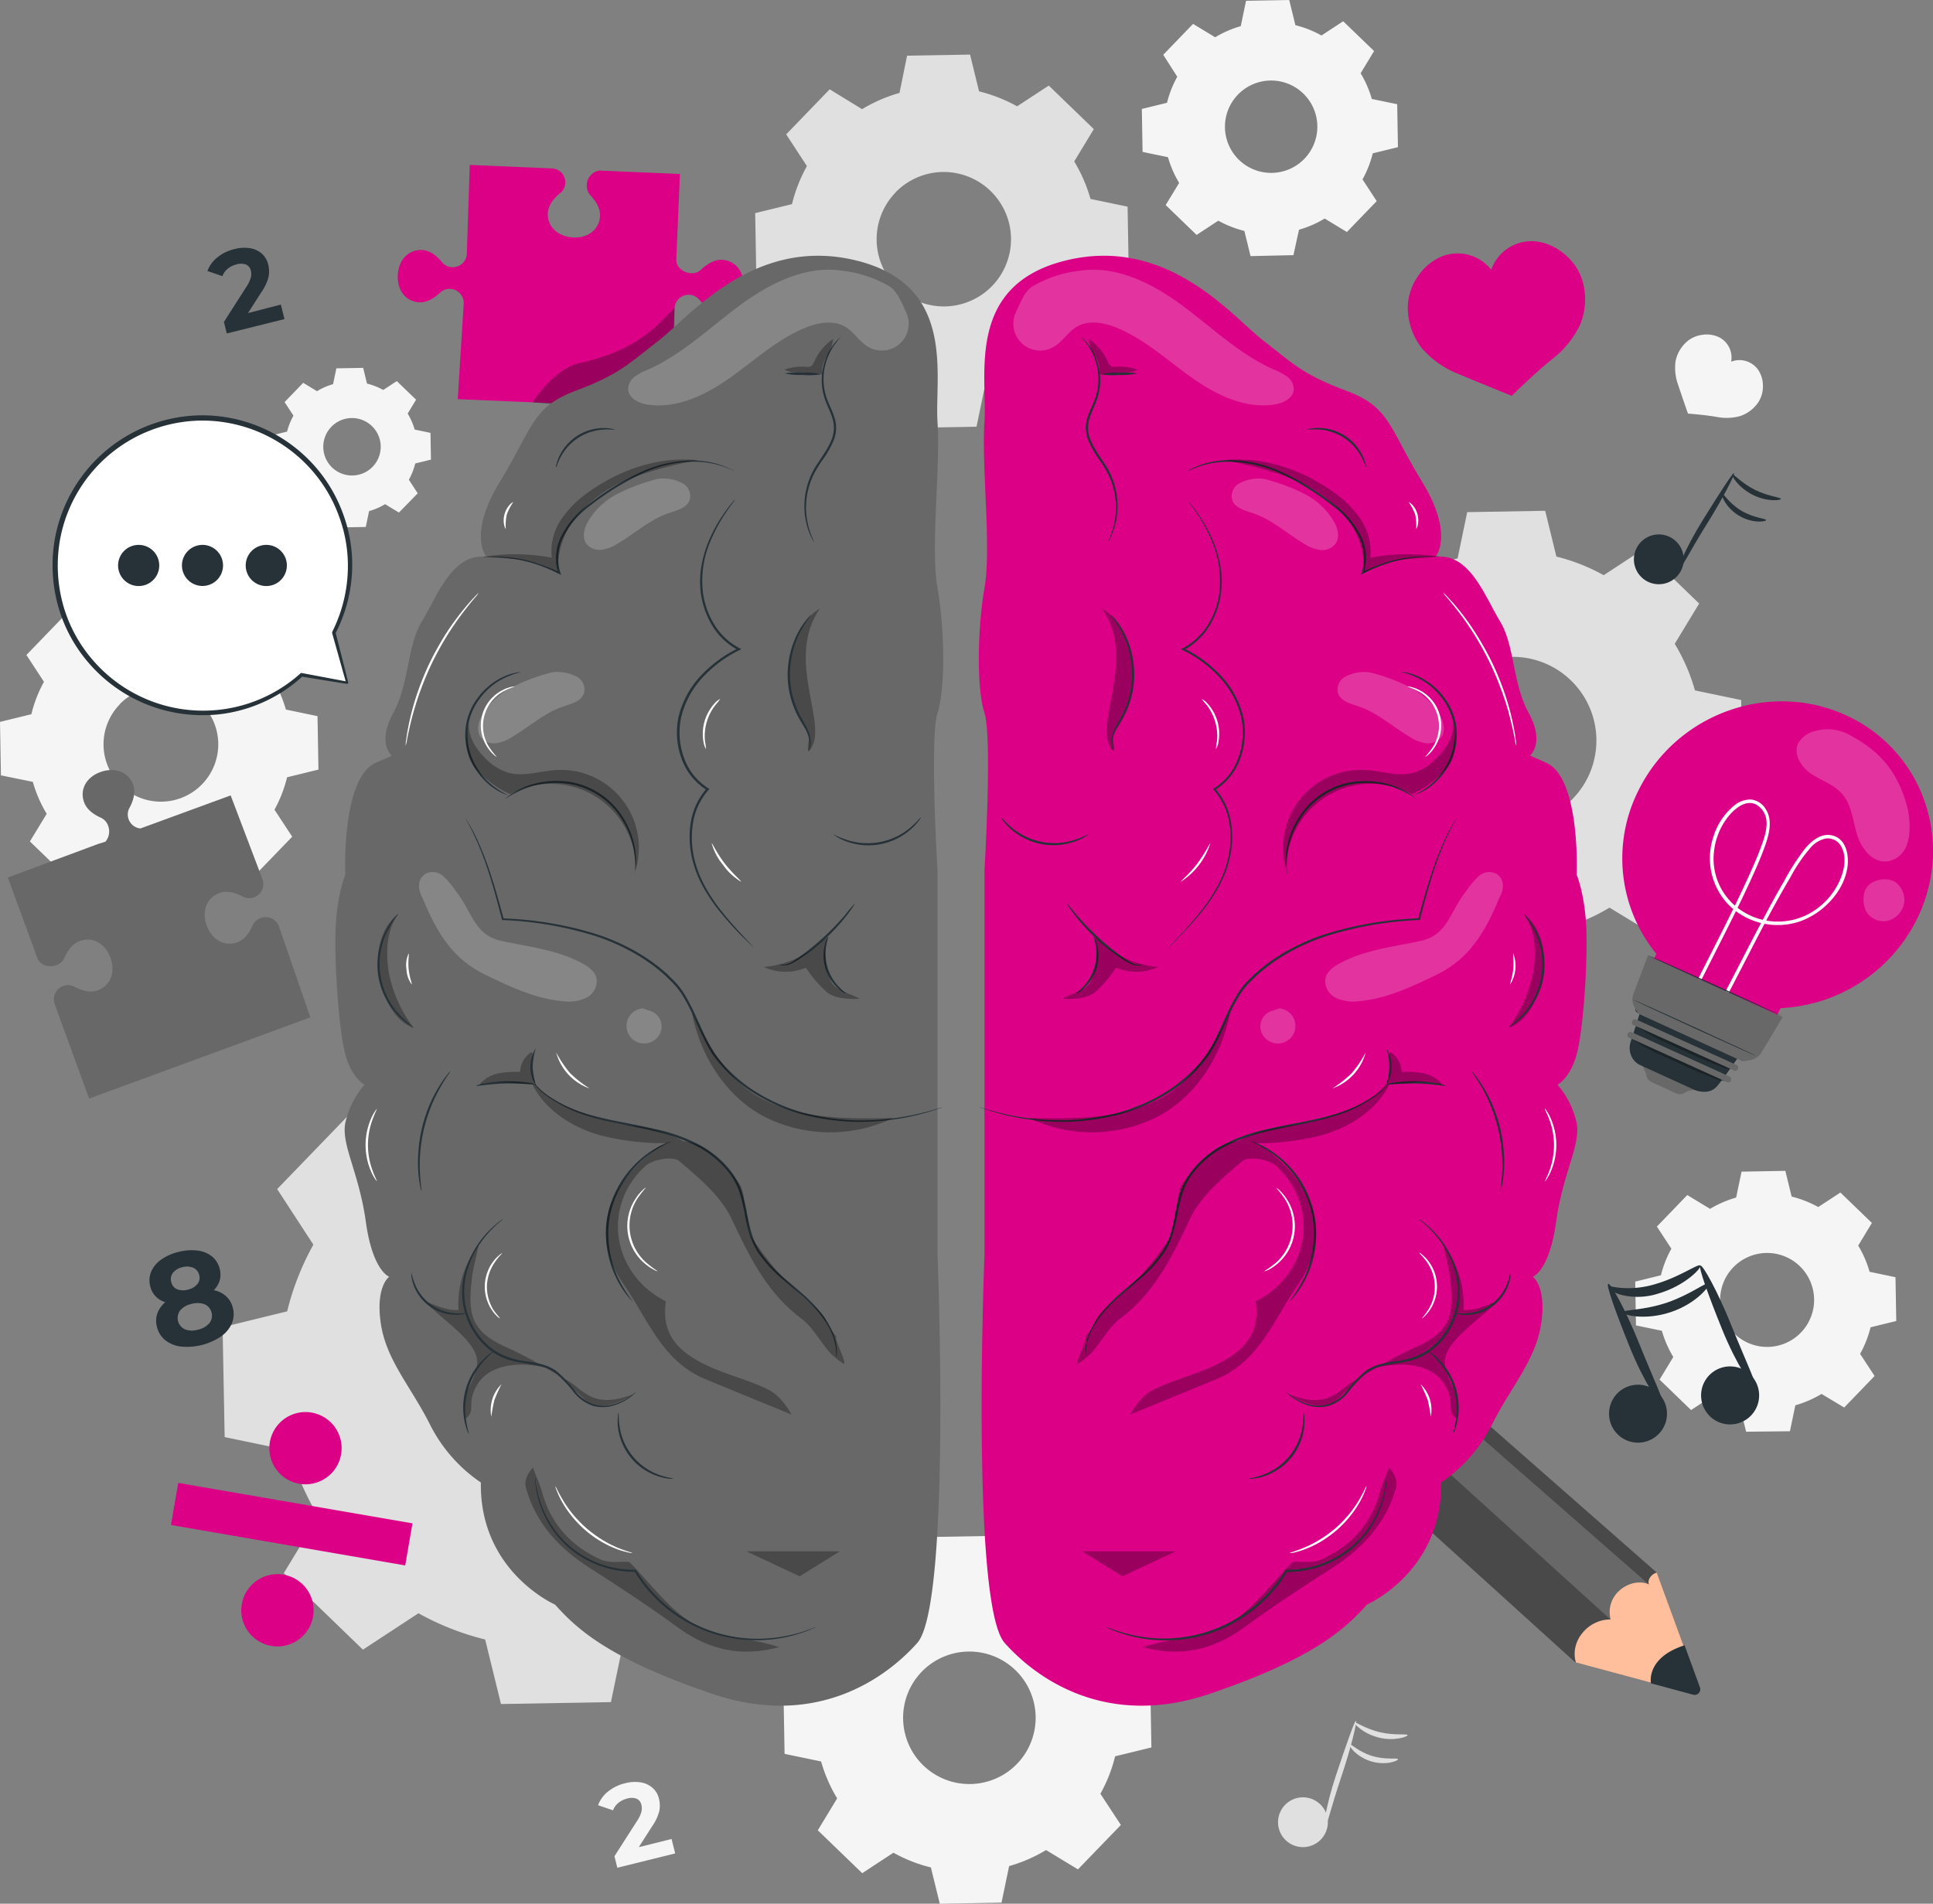 <svg xmlns="http://www.w3.org/2000/svg" viewBox="0 0 460.3 453.42"><rect x="0" y="0" width="460.3" height="453.42" fill="#808080" stroke="none"/><defs><style>.cls-1{fill:#f5f5f5;}.cls-2{fill:#e0e0e0;}.cls-3{fill:#db0086;}.cls-4,.cls-8{opacity:0.3;}.cls-5{fill:#686868;}.cls-6{fill:#ffbf9d;}.cls-7{fill:#263238;}.cls-9{fill:#fff;}.cls-10{opacity:0.2;}</style></defs><g id="Layer_2" data-name="Layer 2"><g id="Background_Complete" data-name="Background Complete"><path class="cls-1" d="M418.68,95.84a6.92,6.92,0,0,0,1.12-4,6.71,6.71,0,0,0-1.24-3.91,5.5,5.5,0,0,0-3.75-2.13,5.42,5.42,0,0,0-2.58.35,5.4,5.4,0,0,0-2.74-5.76,6.75,6.75,0,0,0-4.05-.65,6.94,6.94,0,0,0-3.83,1.7A8.43,8.43,0,0,0,399,86a11.92,11.92,0,0,0,.6,5.64c1,3,2.35,6.87,2.35,6.87s3.75.26,6.86.79a12,12,0,0,0,5.66-.23A8.51,8.51,0,0,0,418.68,95.84Z"></path><path class="cls-2" d="M97.69,272.58a64.09,64.09,0,0,1,15.65-6.8l3.23-15.5,26.17-.46,3.77,15.37a64.23,64.23,0,0,1,15.89,6.25l13.23-8.67L194.47,281l-8.21,13.52a64,64,0,0,1,6.81,15.66l15.49,3.22.46,26.18-15.37,3.77a63.78,63.78,0,0,1-6.25,15.88l8.67,13.24-18.18,18.83-13.53-8.2a64,64,0,0,1-15.66,6.8l-3.22,15.5-26.18.46-3.77-15.37a64.32,64.32,0,0,1-15.88-6.25l-13.23,8.67L67.58,374.68l8.2-13.52A64,64,0,0,1,69,345.5l-15.5-3.22L53,316.1l15.38-3.77a64.13,64.13,0,0,1,6.24-15.88L66,283.21l18.19-18.83,13.53,8.2Zm14,34.87a28.09,28.09,0,1,0,39.72-.69A28.1,28.1,0,0,0,111.64,307.45Z"></path><path class="cls-2" d="M336,137.81a45.26,45.26,0,0,1,11.1-4.83l2.28-11,18.57-.32,2.67,10.9A45.56,45.56,0,0,1,381.88,137l9.38-6.15,13.36,12.9-5.82,9.59a45.39,45.39,0,0,1,4.82,11.1l11,2.29.33,18.56L404,188a46,46,0,0,1-4.43,11.27l6.14,9.38L392.86,222l-9.59-5.82A45.71,45.71,0,0,1,372.16,221l-2.28,11-18.57.33-2.67-10.9A45.73,45.73,0,0,1,337.38,217L328,223.11l-13.36-12.9,5.81-9.59a45.39,45.39,0,0,1-4.82-11.1l-11-2.29-.32-18.56,10.9-2.68a45,45,0,0,1,4.43-11.26l-6.15-9.38L326.39,132l9.6,5.82Zm9.89,24.73a19.92,19.92,0,1,0,28.17-.5A19.91,19.91,0,0,0,345.88,162.54Z"></path><path class="cls-2" d="M205.28,26a36.65,36.65,0,0,1,8.92-3.87L216,13.26,231,13l2.14,8.76a36.72,36.72,0,0,1,9.06,3.56l7.54-4.94,10.73,10.37-4.67,7.7a36.92,36.92,0,0,1,3.88,8.93l8.83,1.84.26,14.91L260,66.27a36.65,36.65,0,0,1-3.56,9l4.94,7.54L251,93.6l-7.7-4.67a36.88,36.88,0,0,1-8.93,3.87l-1.83,8.83-14.92.26-2.15-8.76a36.27,36.27,0,0,1-9-3.56l-7.54,5L188.12,84.15l4.68-7.71a36.3,36.3,0,0,1-3.88-8.92l-8.83-1.84-.26-14.92,8.76-2.14a36.33,36.33,0,0,1,3.56-9.06L187.21,32l10.36-10.73L205.28,26Zm7.95,19.88a16,16,0,1,0,22.64-.4A16,16,0,0,0,213.23,45.84Z"></path><path class="cls-1" d="M289.35,8.89a25.23,25.23,0,0,1,6.11-2.66L296.72.18,307,0l1.47,6a25.33,25.33,0,0,1,6.21,2.45l5.17-3.39,7.36,7.1L324,17.45a24.75,24.75,0,0,1,2.66,6.12l6.05,1.25.18,10.23-6,1.47a25,25,0,0,1-2.44,6.21l3.38,5.17-7.1,7.36-5.29-3.21a24.85,24.85,0,0,1-6.11,2.66L308,60.77,297.79,61l-1.47-6a25.15,25.15,0,0,1-6.21-2.44l-5.17,3.39-7.36-7.11,3.21-5.28a25.08,25.08,0,0,1-2.66-6.12l-6.05-1.26-.18-10.23,6-1.47a25.08,25.08,0,0,1,2.44-6.2L277,13.05l7.1-7.36,5.29,3.2Zm5.45,13.63a11,11,0,1,0,15.51-.28A11,11,0,0,0,294.8,22.52Z"></path><path class="cls-1" d="M75.5,93.16a15.68,15.68,0,0,1,3.81-1.66l.79-3.77,6.38-.11.91,3.74a15.81,15.81,0,0,1,3.87,1.52l3.23-2.11,4.59,4.43-2,3.3a15.68,15.68,0,0,1,1.66,3.81l3.77.79.11,6.37-3.74.92a15.81,15.81,0,0,1-1.52,3.87l2.11,3.23L95,122.08l-3.3-2a15.27,15.27,0,0,1-3.81,1.65l-.79,3.78-6.38.11-.91-3.74A15.45,15.45,0,0,1,76,120.35l-3.23,2.12L68.16,118l2-3.3a15.85,15.85,0,0,1-1.66-3.81l-3.77-.79-.11-6.38,3.74-.92A15.9,15.9,0,0,1,69.88,99l-2.11-3.23,4.43-4.59,3.3,2Zm3.4,8.5a6.84,6.84,0,1,0,9.67-.17A6.83,6.83,0,0,0,78.9,101.66Z"></path><path class="cls-1" d="M21.71,150.79a31,31,0,0,1,7.61-3.31L30.89,140l12.72-.23,1.84,7.47a31.4,31.4,0,0,1,7.72,3L59.6,146l9.16,8.84-4,6.57A31.43,31.43,0,0,1,68.08,169l7.53,1.57.22,12.73-7.47,1.83a31.4,31.4,0,0,1-3,7.72l4.22,6.43-8.84,9.16-6.58-4a31,31,0,0,1-7.61,3.31l-1.57,7.53-12.72.22-1.83-7.47a31.32,31.32,0,0,1-7.73-3l-6.43,4.22-9.15-8.84,4-6.58a31.06,31.06,0,0,1-3.3-7.61L.22,184.67,0,171.94l7.47-1.83a31.1,31.1,0,0,1,3-7.72L6.29,156l8.84-9.15,6.58,4Zm6.78,17a13.66,13.66,0,1,0,19.31-.34A13.66,13.66,0,0,0,28.49,167.74Z"></path><path class="cls-1" d="M407.18,287.94a26.06,26.06,0,0,1,6.24-2.71l1.29-6.17,10.43-.19,1.5,6.13a25.58,25.58,0,0,1,6.33,2.49l5.28-3.46,7.5,7.25-3.26,5.39a25.72,25.72,0,0,1,2.71,6.24l6.17,1.29.18,10.43-6.12,1.5a25.58,25.58,0,0,1-2.49,6.33l3.45,5.27-7.24,7.51L433.76,332a25.67,25.67,0,0,1-6.24,2.71l-1.29,6.18L415.8,341l-1.5-6.12a25.22,25.22,0,0,1-6.33-2.5l-5.28,3.46-7.5-7.25,3.27-5.39a25.37,25.37,0,0,1-2.72-6.24l-6.17-1.28-.18-10.43,6.12-1.51a25.89,25.89,0,0,1,2.49-6.33l-3.45-5.27,7.24-7.51,5.39,3.27Zm5.57,13.9a11.19,11.19,0,1,0,15.82-.28A11.2,11.2,0,0,0,412.75,301.84Z"></path><path class="cls-1" d="M211.65,378.59a35.78,35.78,0,0,1,8.79-3.82l1.81-8.71,14.71-.25,2.11,8.63A36,36,0,0,1,248,378l7.43-4.87L266,383.29l-4.6,7.6a36.16,36.16,0,0,1,3.82,8.79l8.7,1.81.26,14.71-8.64,2.11a35.39,35.39,0,0,1-3.51,8.92l4.88,7.43-10.22,10.58-7.59-4.6a36.4,36.4,0,0,1-8.8,3.82l-1.81,8.7-14.7.26-2.12-8.64a35.77,35.77,0,0,1-8.92-3.51l-7.43,4.88-10.58-10.22,4.61-7.6a35.61,35.61,0,0,1-3.82-8.79l-8.7-1.81-.26-14.7,8.63-2.12a36.15,36.15,0,0,1,3.51-8.92l-4.87-7.43L204.05,374l7.6,4.61Zm7.84,19.58a15.78,15.78,0,1,0,22.3-.39A15.78,15.78,0,0,0,219.49,398.17Z"></path><path class="cls-2" d="M314.37,438.29a5.93,5.93,0,1,1,.18-8.38A5.93,5.93,0,0,1,314.37,438.29Z"></path><path class="cls-2" d="M315.2,436.3c-.36-.05.52-6.24,2.94-13.48s4.43-13,4.75-12.94-1.08,6.14-3.5,13.34S315.55,436.36,315.2,436.3Z"></path><path class="cls-2" d="M335.17,413.26c.14.31-3,1.54-6.81.6s-6.07-3.4-5.8-3.6,2.62,1.53,6.1,2.33S335.08,412.88,335.17,413.26Z"></path><path class="cls-2" d="M332.91,419c.18.3-2.86,1.65-6.55.47s-5.42-4-5.1-4.13,2.23,1.9,5.49,2.89S332.81,418.61,332.91,419Z"></path><path class="cls-1" d="M159.92,438l.86,3.44L147,444.85l-.68-2.74,5.37-8.39a7.56,7.56,0,0,0,1.05-2.21,3.42,3.42,0,0,0,0-1.62,2.05,2.05,0,0,0-1.16-1.49,3.58,3.58,0,0,0-2.32,0,5.13,5.13,0,0,0-2,1,4.18,4.18,0,0,0-1.28,1.77l-3.56-1.21a7.42,7.42,0,0,1,2.32-3.22,10.12,10.12,0,0,1,4.07-2,9.06,9.06,0,0,1,3.72-.23,5.61,5.61,0,0,1,2.83,1.29,4.91,4.91,0,0,1,1.56,2.64,6.5,6.5,0,0,1,.07,2.94,11.07,11.07,0,0,1-1.68,3.57l-3.2,5Z"></path></g><g id="Symbol"><circle class="cls-3" cx="72.73" cy="344.93" r="8.61" transform="translate(-104.4 40.15) rotate(-18.26)"></circle><path class="cls-3" d="M74.55,385a8.61,8.61,0,1,1-7-9.95A8.61,8.61,0,0,1,74.55,385Z"></path><rect class="cls-3" x="64.39" y="334.73" width="10.17" height="56.6" transform="translate(-300.09 369.69) rotate(-80.2)"></rect></g><g id="Puzzle_pieces" data-name="Puzzle pieces"><path class="cls-3" d="M172,61.89c-2.08-.13-3.93,1.27-5,2.29a3.31,3.31,0,0,1-2.5.89c-1.84-.11-3.57-1.51-3.45-3.36l.86-20.27-19.18-.82a3.55,3.55,0,0,0-3,3.42,3.3,3.3,0,0,0,.89,2.5c1,1.06,2.4,2.93,2.26,5-.22,3.21-3,5.28-6.58,5s-6.06-2.67-5.84-5.88c.15-2.07,1.78-3.73,2.92-4.65a3.27,3.27,0,0,0,1.22-2.36,3.33,3.33,0,0,0-2.85-3.52l-19.89-.85-.7,21.23a3.36,3.36,0,0,1-3.56,3.13,3.25,3.25,0,0,1-2.36-1.2c-.93-1.13-2.59-2.76-4.66-2.89-3.22-.2-5.62,2.23-5.85,5.87S96.58,71.8,99.79,72c2.08.13,3.93-1.28,5-2.29a3.28,3.28,0,0,1,2.5-.9,3.36,3.36,0,0,1,3.13,3.56L109,95.07l50.54,2.15,1.09-23.87a3.36,3.36,0,0,1,3.55-3.14,3.33,3.33,0,0,1,2.37,1.2c.92,1.14,2.59,2.76,4.66,2.89,3.22.2,5.62-2.23,5.85-5.87S175.18,62.08,172,61.89Z"></path><g class="cls-4"><path d="M126.83,95.83s5-8,11.2-9.35a52.45,52.45,0,0,0,8.71-2.73,34.13,34.13,0,0,0,11.19-7.66l2.68-2.74V90.93l-18,6.29Z"></path></g><path class="cls-5" d="M33.44,197.32a3.34,3.34,0,0,1-2.83-2.25,3.27,3.27,0,0,1,.22-2.65c.7-1.28,1.58-3.44.91-5.41-1-3-4.18-4.36-7.64-3.19S18.93,187.94,20,191c.67,2,2.67,3.15,4,3.75a3.28,3.28,0,0,1,1.77,2,3.8,3.8,0,0,1-.65,3.71L23.4,201,1.87,209l7,19.12c.61,1.76,2.74,2.39,4.5,1.78a3.31,3.31,0,0,0,2-1.8c.59-1.35,1.76-3.37,3.73-4,3.06-1.06,6,.65,7.23,4.11s-.09,6.64-3.14,7.7c-2,.68-4.14-.18-5.44-.88a3.33,3.33,0,0,0-2.66-.2A3.37,3.37,0,0,0,13,239.1l8.22,22.55L53,250l18.61-6.86,2.29-.84-7.45-21.6a3.37,3.37,0,0,0-4.28-2.08,3.34,3.34,0,0,0-2,1.8c-.59,1.35-1.77,3.37-3.74,4.05-3,1.06-6-.65-7.23-4.11s.09-6.64,3.15-7.7c2-.68,4.14.18,5.43.88a3.37,3.37,0,0,0,4.74-4.09l-7.59-20Z"></path></g><g id="Pencil"><path class="cls-5" d="M403.93,400.08l-9.42-25.53L306,296.78l-19.15,19.14,88.18,79.95,26.18,7.07A2.34,2.34,0,0,0,403.93,400.08Z"></path><path class="cls-6" d="M394.51,374.55c-1.33.41-2.28,1.68-1.85,2.84-2-1-5-.4-7,1.42a6.83,6.83,0,0,0-2.13,6.89,8.58,8.58,0,0,0-6.72,3.24,7.65,7.65,0,0,0-1.57,7l26,7a2.3,2.3,0,0,0,2.64-2.81Z"></path><path class="cls-7" d="M393.14,400.93s-1.28-6.1,8-9.06L404.84,402a1.35,1.35,0,0,1-1.56,1.66Z"></path><path class="cls-8" d="M375.05,395.87l.23.06A6.06,6.06,0,0,1,375,393a8.58,8.58,0,0,1,1.67-3.88,8.82,8.82,0,0,1,4.26-3,7.26,7.26,0,0,1,2.6-.37l-87.29-79.18-9.41,9.4Z"></path><path class="cls-8" d="M394.51,374.55,306,296.78l-2.49,2.49,89.13,78.12a2.18,2.18,0,0,1-.11-.46A2.65,2.65,0,0,1,394.51,374.55Z"></path></g><g id="Numbers"><path class="cls-7" d="M53.86,308.75a5.46,5.46,0,0,1,1.59,2.76,5.71,5.71,0,0,1-.27,3.75,7.46,7.46,0,0,1-2.61,3.09,14.63,14.63,0,0,1-9.47,2.37,7.51,7.51,0,0,1-3.73-1.51,5.81,5.81,0,0,1-2-3.2,5.44,5.44,0,0,1,.1-3.18,6.36,6.36,0,0,1,1.89-2.68,5.32,5.32,0,0,1-2.3-1.39,5.13,5.13,0,0,1-1.28-2.39,5.37,5.37,0,0,1,.23-3.51A6.79,6.79,0,0,1,38.4,300a11.78,11.78,0,0,1,4.1-1.82,12.3,12.3,0,0,1,4.52-.33,6.8,6.8,0,0,1,3.45,1.4,5.39,5.39,0,0,1,1.85,3,5.22,5.22,0,0,1,0,2.72,5.49,5.49,0,0,1-1.41,2.32A6.15,6.15,0,0,1,53.86,308.75Zm-12.67-5.6a2.44,2.44,0,0,0-.41,2.2,2.4,2.4,0,0,0,1.36,1.71,4,4,0,0,0,2.6.1A4,4,0,0,0,47,305.84a2.35,2.35,0,0,0,.44-2.15A2.46,2.46,0,0,0,46,301.94a4.06,4.06,0,0,0-2.63-.11A3.85,3.85,0,0,0,41.19,303.15Zm8.67,12a2.95,2.95,0,0,0-1.11-4.49,4.92,4.92,0,0,0-3.16-.09,4.83,4.83,0,0,0-2.71,1.56A3,3,0,0,0,44,316.6a4.7,4.7,0,0,0,3.11.1A4.84,4.84,0,0,0,49.86,315.13Z"></path><path class="cls-7" d="M66.88,72.54,67.74,76,54,79.42l-.68-2.74,5.37-8.39a7.56,7.56,0,0,0,1.05-2.21,3.42,3.42,0,0,0,0-1.62A2.05,2.05,0,0,0,58.56,63a3.58,3.58,0,0,0-2.32,0,5,5,0,0,0-2,1,4.18,4.18,0,0,0-1.28,1.77l-3.56-1.22a7.37,7.37,0,0,1,2.32-3.21,10,10,0,0,1,4.07-2,9.06,9.06,0,0,1,3.72-.23,5.61,5.61,0,0,1,2.83,1.29A4.92,4.92,0,0,1,63.86,63a6.54,6.54,0,0,1,.07,3,11.07,11.07,0,0,1-1.68,3.57l-3.2,5Z"></path></g><g id="Musical_notes" data-name="Musical notes"><path class="cls-7" d="M398,138.34a5.93,5.93,0,1,1,2.13-8.11A5.93,5.93,0,0,1,398,138.34Z"></path><path class="cls-7" d="M399.3,136.6c-.33-.14,2-5.95,6-12.43s7.33-11.62,7.62-11.48-2.47,5.72-6.5,12.16S399.63,136.74,399.3,136.6Z"></path><path class="cls-7" d="M424.08,118.83c.07.33-3.24.8-6.76-1s-5.12-4.71-4.81-4.85,2.2,2.1,5.4,3.69S424.08,118.44,424.08,118.83Z"></path><path class="cls-7" d="M420.56,123.87c.1.33-3.17.94-6.48-1.06s-4.35-5.14-4-5.21,1.72,2.37,4.67,4.09S420.55,123.49,420.56,123.87Z"></path><path class="cls-7" d="M396.92,337.4a6.9,6.9,0,1,1-6.18-7.56A6.91,6.91,0,0,1,396.92,337.4Z"></path><path class="cls-7" d="M396.15,335c-.56.35-4.65-5.73-8-14s-5.74-14.93-5.19-15.22,4.11,6.09,7.4,14.29S396.72,334.67,396.15,335Z"></path><path class="cls-7" d="M404.9,301.44c.41.38-3.38,4.72-10.09,6.68a16.09,16.09,0,0,1-8.78.28c-2.26-.63-3.27-1.81-3.09-2s1.39.24,3.41.37a22.14,22.14,0,0,0,7.8-.92C400.18,304.09,404.44,300.84,404.9,301.44Z"></path><path class="cls-7" d="M418.86,333.05a6.91,6.91,0,1,1-6.18-7.57A6.9,6.9,0,0,1,418.86,333.05Z"></path><path class="cls-7" d="M418.1,330.66c-.57.35-4.66-5.74-8-14s-5.74-14.93-5.19-15.21,4.1,6.09,7.4,14.29S418.66,330.32,418.1,330.66Z"></path><path class="cls-7" d="M406.88,305.72c.5.37-2.85,4.75-9.07,6.81s-11.53.64-11.35,0,5-.39,10.58-2.31S406.39,305.22,406.88,305.72Z"></path></g><g id="Heart"><path class="cls-3" d="M376.91,67.15a13,13,0,0,0-4.35-6.59,12.59,12.59,0,0,0-7.09-3.09,10.19,10.19,0,0,0-10.37,6.77A10.22,10.22,0,0,0,343.52,61a12.65,12.65,0,0,0-5.95,4.94,13.13,13.13,0,0,0-2.34,7.55,15.93,15.93,0,0,0,3.36,9.46,22.55,22.55,0,0,0,8.75,6.14C352.82,91.4,360,94.27,360,94.27s5-5,9.63-8.76a22.56,22.56,0,0,0,6.7-8.33A16,16,0,0,0,376.91,67.15Z"></path></g><g id="Light_bulb" data-name="Light bulb"><path class="cls-3" d="M456.51,218.84c9-18.37,1.42-40.07-16.91-48.47s-40.5-.34-49.49,18a35.92,35.92,0,0,0,4.32,38.82l-4.11,8.38,29.1,13.34s2.48-4.62,4.6-8.8A38.22,38.22,0,0,0,456.51,218.84Z"></path><path class="cls-9" d="M401.69,240.5c5.12-10.86,10.95-21.4,15.87-32.35,1-2.22,1.95-4.45,2.76-6.73,1-2.87,1.85-6.18.06-8.85a4.6,4.6,0,0,0-3.47-2.14,6,6,0,0,0-3.9,1.39,15.43,15.43,0,0,0-5,7.48,16,16,0,0,0,3.66,16.25,16.6,16.6,0,0,0,16.66,4c5.76-1.9,11-7.36,11.65-13.46.27-2.64-.45-6.06-3.28-7s-5.26,1.1-6.94,3.11a56.41,56.41,0,0,0-4.93,7.69c-1.77,3-3.44,6.12-5.09,9.22-3.39,6.38-6.62,12.84-10,19.22q-1.12,2.11-2.28,4.21c-.26.47.5.78.76.31,6.18-11.2,11.56-22.82,18.09-33.84a37.87,37.87,0,0,1,4.84-7.12,6.59,6.59,0,0,1,3.6-2.17,3.58,3.58,0,0,1,3.6,1.75c1.58,2.61.81,6.06-.46,8.69A16.94,16.94,0,0,1,432,216.9a15.66,15.66,0,0,1-16.79.31,14.78,14.78,0,0,1-7.05-14.47,16.18,16.18,0,0,1,3.09-7.87c1.71-2.3,5-5.11,7.73-2.68s1.59,6.14.56,9c-.71,2-1.55,4-2.42,5.93-4.5,10.17-9.82,20-14.7,30-.49,1-1,2-1.46,3-.23.49.53.81.76.32Z"></path><g id="_2gGvdE.tif" data-name="2gGvdE.tif"><path class="cls-5" d="M391,253.72a9.84,9.84,0,0,1,1.08,2.56,2.08,2.08,0,0,0,1.18,1.45l5.86,2.68a2.21,2.21,0,0,0,2.06-.12,4.16,4.16,0,0,1,2.77-.64Z"></path></g><path class="cls-7" d="M392.69,234.49c-.06.11-3.18,9.9-4.38,13.64a4.66,4.66,0,0,0,.8,4.43,4.35,4.35,0,0,0,1.49,1.13l12.81,5.86s3.35,1.53,5.41-.78S417.88,246,417.88,246Z"></path><path class="cls-5" d="M411.23,257.74l-23.3-10.56a.68.68,0,0,1-.33-.92l0-.07a.72.72,0,0,1,.94-.35l23.31,10.56a.68.68,0,0,1,.32.93l0,.07A.73.73,0,0,1,411.23,257.74Z"></path><path class="cls-5" d="M413,255,389,244.16a.68.68,0,0,1-.33-.92l0-.07a.72.72,0,0,1,.95-.35l23.91,10.83a.69.69,0,0,1,.33.93l0,.07A.73.73,0,0,1,413,255Z"></path><path class="cls-2" d="M414.84,252.33,390,241.06a.69.69,0,0,1-.32-.93l0-.07a.72.72,0,0,1,.94-.35L415.49,251a.67.67,0,0,1,.33.92l0,.07A.73.73,0,0,1,414.84,252.33Z"></path><path class="cls-7" d="M414.84,252.33a.81.81,0,0,0,.58,0,.78.78,0,0,0,.42-.54.64.64,0,0,0-.42-.75l-5.79-2.59-19.07-8.6a.59.59,0,0,0-.6.07.72.72,0,0,0-.27.57.58.58,0,0,0,.33.49l.68.31,2.68,1.21,5.05,2.3,8.56,3.91,5.76,2.65,1.56.73.4.2.13.07-.14-.05-.42-.18-1.58-.69-5.79-2.58L398.34,245l-5.06-2.28-2.68-1.22-.68-.3a.79.79,0,0,1-.47-.69.9.9,0,0,1,.09-.43.8.8,0,0,1,.27-.34.86.86,0,0,1,.86-.11l19,8.67,5.75,2.65a.73.73,0,0,1,.45.85.86.86,0,0,1-.47.58.74.74,0,0,1-.45,0A.72.72,0,0,1,414.84,252.33Z"></path><path class="cls-5" d="M392.44,227.6c-.12.24-2.33,6.09-3.47,9.1a3.76,3.76,0,0,0,.3,3.3l.9,1.45,24.77,11.33,1.7-.25a4,4,0,0,0,2.85-1.9l5-8.37Z"></path><g class="cls-4"><path d="M388.38,247.3a40.35,40.35,0,0,0,7.68,4.22c2.29,1,4.49,2.12,7,3.2,1.83.79,3.54,1.47,5.38,2.23a6.09,6.09,0,0,0,2.31.54Z"></path></g><g class="cls-4"><path d="M389.78,244.44a40.35,40.35,0,0,0,7.68,4.22c2.29,1,4.49,2.11,7,3.19,1.83.8,3.54,1.48,5.39,2.23a5.64,5.64,0,0,0,2.3.54Z"></path></g><path class="cls-7" d="M418.3,251.55c0,.06-6.68-2.93-14.85-6.66s-14.78-6.82-14.75-6.88,6.68,2.92,14.86,6.66S418.33,251.49,418.3,251.55Z"></path><path class="cls-7" d="M424.39,242c0,.06-7.27-3.15-16.16-7.17s-16.08-7.35-16.05-7.41,7.26,3.14,16.16,7.16S424.42,242,424.39,242Z"></path><g class="cls-10"><path class="cls-9" d="M428.16,177.07a6.38,6.38,0,0,1,4.2-3,10.89,10.89,0,0,1,8.13,1c7.26,3.91,11.3,8.59,13.61,16.87.78,2.81,1.06,7.43-.42,10.17a5.81,5.81,0,0,1-3.48,2.89c-3.93,1.09-6.89-2.67-8-6.25-1-3.34-1.29-7.11-3.6-9.72-1.9-2.15-4.82-3.09-7.23-4.67S427,179.74,428.16,177.07Z"></path></g><g class="cls-10"><path class="cls-9" d="M444.8,211c1.78-1.85,5.1-2,6.69-.8a5.42,5.42,0,0,1,2,4.39,5.31,5.31,0,0,1-3.53,4.59,4.79,4.79,0,0,1-5.37-1.78C443.48,215.71,443.37,212.47,444.8,211Z"></path></g></g><g id="Speech_Bubble" data-name="Speech Bubble"><path class="cls-9" d="M82.67,162.61l-10.86-1.89a35.19,35.19,0,1,1,7.67-10v0Z"></path><path class="cls-7" d="M81.94,159.61c-.53-2.06-1.28-5-2.26-8.91a35.1,35.1,0,0,0,3.93-16.94,34.54,34.54,0,0,0-2.1-11.13A35.2,35.2,0,0,0,64.08,103a35.45,35.45,0,0,0-50.75,25.13,36.2,36.2,0,0,0,.75,16.34,34.87,34.87,0,0,0,7.36,13.51,35.84,35.84,0,0,0,11.33,8.63,35.39,35.39,0,0,0,23.83,2.49,34.89,34.89,0,0,0,15.26-8.16l8.08,1.3,2.06.32.67.09-.73-.15-2.1-.41-8-1.49-.08,0-.06.06A34.94,34.94,0,0,1,22,157.46a34.11,34.11,0,0,1-7.18-13.24,35.34,35.34,0,0,1-.71-16A34.79,34.79,0,0,1,49.42,100,35,35,0,0,1,74.61,112a34.54,34.54,0,0,1,6.33,10.81,33.92,33.92,0,0,1,2.14,10.93,35,35,0,0,1-3.76,16.86v.11l2.46,8.78c.28,1,.49,1.74.65,2.29s.24.8.24.8,0-.24-.17-.74S82.18,160.57,81.94,159.61Z"></path><path class="cls-7" d="M48.3,170.34a35.75,35.75,0,0,1-27-12.24,35.11,35.11,0,0,1-7.42-13.61,36.27,36.27,0,0,1-.76-16.44A35.78,35.78,0,0,1,49.45,98.94a35.84,35.84,0,0,1,25.86,12.49,35.15,35.15,0,0,1,6.44,11.12,34.46,34.46,0,0,1,2.11,11.2,35.51,35.51,0,0,1-3.92,17l2.24,8.81h0l.56,2.26c.09.37.15.59.17.72a.41.41,0,0,1,0,.11.18.18,0,0,1-.06.15s-.06.06-.15.07h-.09l-.66-.09-10-1.61a35.22,35.22,0,0,1-15.28,8.15A33.82,33.82,0,0,1,48.3,170.34Zm-.37-70.93a35.26,35.26,0,0,0-27.27,13.28,34.9,34.9,0,0,0-7.09,15.45,36,36,0,0,0,.75,16.22,34.75,34.75,0,0,0,7.31,13.41,35.67,35.67,0,0,0,11.25,8.57,35.26,35.26,0,0,0,23.66,2.48c.79-.19,1.56-.41,2.3-.65q-1.11.35-2.31.63A35.21,35.21,0,0,1,21.8,157.63a34.6,34.6,0,0,1-7.23-13.35,35.72,35.72,0,0,1-.72-16.09A35.06,35.06,0,0,1,49.43,99.7,35.3,35.3,0,0,1,74.8,111.87a34.61,34.61,0,0,1,6.38,10.88,34.19,34.19,0,0,1,2.15,11,33,33,0,0,1-.09,3.75,33,33,0,0,0,.12-3.76,34,34,0,0,0-2.08-11,34.83,34.83,0,0,0-6.35-11,35.38,35.38,0,0,0-25.5-12.32Q48.68,99.41,47.93,99.41Zm.08.76a34.58,34.58,0,0,0-33.67,28.11,35.33,35.33,0,0,0,.71,15.87,34,34,0,0,0,7.12,13.15,34.69,34.69,0,0,0,49.36,3.11l.06-.06a.29.29,0,0,1,.22-.06L82,162.21l.32.06-.11-.39-.65-2.29-2.46-8.78s0-.05,0-.07v-.11a.2.2,0,0,1,0-.11,35,35,0,0,0,3.73-16.74,33.85,33.85,0,0,0-2.12-10.86,34.27,34.27,0,0,0-6.29-10.73,34.78,34.78,0,0,0-25-12C48.94,100.18,48.48,100.17,48,100.17Z"></path><path class="cls-7" d="M37.92,134.68a4.9,4.9,0,1,1-4.9-4.9A4.9,4.9,0,0,1,37.92,134.68Z"></path><path class="cls-7" d="M53.11,134.68a4.89,4.89,0,1,1-4.89-4.9A4.89,4.89,0,0,1,53.11,134.68Z"></path><path class="cls-7" d="M68.31,134.68a4.9,4.9,0,1,1-4.89-4.9A4.89,4.89,0,0,1,68.31,134.68Z"></path></g><g id="Brain_side_2" data-name="Brain side 2"><path class="cls-3" d="M341.84,132.62s4.57-5.23-3.27-18-7.51-17.64-18-21.56S307.86,86.55,300.68,81s-22.55-24.83-46.72-19-18.81,27.44-19.53,38.55,1.7,29.73,0,39.53-1.89,23.85,0,29.73,0,37.57,0,37.57v91.48s-3.34,83.31,4.82,92.46,24.88,20.26,48.87,12.09,31.83-15,37.39-21.24c0,0,18-7.84,17.66-29.07a36.46,36.46,0,0,0,12.07-13.72c4.57-9.15,10.45-15.36,11.76-24.18s-2-11.11-2-11.11,3.92-1.31,5.55-13.07,5.88-18.29,4.9-23.52a20.88,20.88,0,0,0-4.57-9.15s3.23-1.63,4.72-7.84,2.47-21.24,2.14-29.4-2.29-12.75-2.29-12.75,1-23.52-7.51-26.79l-3.6-1.63s3.6-2.94-.32-10.13-3.27-16-6.86-21.89S350,131.64,341.84,132.62Z"></path><g class="cls-4"><path d="M343.66,296.52l-.1,0Z"></path></g><g class="cls-4"><path d="M343.56,296.55Z"></path></g><g class="cls-4"><path d="M343.66,296.52Z"></path></g><g class="cls-4"><path d="M345.29,304.46c-.32-2.67-1.07-5.3-1.63-7.94A22.92,22.92,0,0,1,348.49,312c2.79.32,6.65-1.67,7.85-2-3.31,3.89-11,8.53-12.15,13.23-1.18,4.9,5,9.12,2.49,14.59-1.78-1.58-1-2.8-1.34-4.63-1.94-9.3-12.54-8.71-17.45-7.46a84.76,84.76,0,0,1,8.69-4.62C345.18,317.36,346.4,313.65,345.29,304.46Z"></path></g><g class="cls-4"><path d="M322.77,328.65l1.47-.83-6.73,6.41c-1.61.55-4.86,1.56-10.64-2.15C316.76,335.83,318.68,330.9,322.77,328.65Z"></path></g><g class="cls-4"><path d="M327.89,325.69c-1.24.73-2.46,1.45-3.65,2.13l1.21-1.16A6.72,6.72,0,0,1,327.89,325.69Z"></path></g><g class="cls-4"><path d="M307.84,372c-5.22,5.18-9.63,11.64-15.76,15-5.77,3.17-13.35,3.08-19.93,5.3,8.85,2.44,16.74.73,24.13-4.7,6.81-5,13.9-9.63,21-14.18s12.78-10.59,15.14-19c.38-1.38.05-2.95-1.65-4.89-.74,2-1.65,3.88-2.19,5.89-2.08,7.65-7,12.89-14,16.05C312.44,372.39,309.64,371.87,307.84,372Z"></path></g><g class="cls-4"><path d="M262.39,144.88c8.79,12.57-2.86,28.62,2.77,34.09.57-1.59-.79-3.38.17-4.6C273.11,164.52,270.4,149.78,262.39,144.88Z"></path></g><g class="cls-4"><path d="M257.7,369.49l9.58,5.95,12.7-5.95Z"></path></g><path class="cls-7" d="M233.29,263.71l.38.09,1.08.33,1.77.53c.69.2,1.52.38,2.43.61a60.45,60.45,0,0,0,15.87,1.53,58.63,58.63,0,0,0,10.89-1.62,43.56,43.56,0,0,0,11.59-4.91,35.32,35.32,0,0,0,10.19-9.34c2.61-4.06,4.15-8.94,6.76-13.44a19.31,19.31,0,0,1,2-2.92c.78-.9,1.64-1.68,2.46-2.51a41.26,41.26,0,0,1,5.43-4.17,49.54,49.54,0,0,1,11.75-5.49,84.4,84.4,0,0,1,22-3.67l-.18.14c1-3.82,2-7.29,3-10.29a75,75,0,0,1,2.87-7.59,40.89,40.89,0,0,1,3.24-6.12,2.53,2.53,0,0,1-.2.41l-.64,1.17c-.54,1-1.33,2.58-2.2,4.63a78.49,78.49,0,0,0-2.76,7.59c-.95,3-1.88,6.47-2.89,10.31l0,.14H338a85.12,85.12,0,0,0-21.87,3.74,49.64,49.64,0,0,0-11.63,5.46,41.78,41.78,0,0,0-5.36,4.12c-.8.81-1.66,1.6-2.4,2.46a18.59,18.59,0,0,0-2,2.85c-2.58,4.43-4.11,9.31-6.79,13.45a35.56,35.56,0,0,1-10.36,9.48,44.09,44.09,0,0,1-11.74,4.92,57.73,57.73,0,0,1-11,1.56,58.69,58.69,0,0,1-15.93-1.7c-.91-.25-1.73-.44-2.43-.66l-1.75-.58-1.07-.37A2.11,2.11,0,0,1,233.29,263.71Z"></path><path class="cls-7" d="M258.53,323.26a1.14,1.14,0,0,1,0-.27c0-.21,0-.47-.06-.8a12.16,12.16,0,0,1,.38-3c.63-2.6,2.64-6.07,6.06-9.39,1.7-1.67,3.73-3.3,5.82-5.13a32.11,32.11,0,0,0,6-6.47,17,17,0,0,0,2-4.28,42.58,42.58,0,0,0,1.13-4.86,41.65,41.65,0,0,1,1.23-5.08,16.79,16.79,0,0,1,2.48-4.81,23.48,23.48,0,0,1,8.18-6.73,40.87,40.87,0,0,1,9.29-3.33c6.12-1.45,11.73-2.2,16.26-3.57a33.39,33.39,0,0,0,10.1-4.67,21.32,21.32,0,0,0,2.36-1.91l.58-.55c.13-.12.2-.18.21-.17a15.77,15.77,0,0,1-3,2.8,32.43,32.43,0,0,1-10.11,4.86c-4.55,1.43-10.18,2.22-16.25,3.69a40.85,40.85,0,0,0-9.17,3.31,23,23,0,0,0-8,6.58,16.4,16.4,0,0,0-2.41,4.66,41.15,41.15,0,0,0-1.21,5,45.81,45.81,0,0,1-1.17,4.92,17.2,17.2,0,0,1-2.08,4.39A32,32,0,0,1,271,305c-2.11,1.83-4.15,3.44-5.85,5.07-3.42,3.26-5.44,6.63-6.12,9.18A14.09,14.09,0,0,0,258.53,323.26Z"></path><path class="cls-7" d="M344.35,258.61c0,.17-3.2-.48-7.16-.55s-7.15.42-7.17.26a7.05,7.05,0,0,1,2.07-.48,31.62,31.62,0,0,1,10.21.21A7.49,7.49,0,0,1,344.35,258.61Z"></path><path class="cls-7" d="M330.09,249.58a8.46,8.46,0,0,1-.07,9,13.54,13.54,0,0,0,.07-9Z"></path><path class="cls-7" d="M307,310a32.25,32.25,0,0,0,3.57-5.69,24.41,24.41,0,0,0,2.06-6.95,23,23,0,0,0-4-16.86,24.38,24.38,0,0,0-5-5.25,31.92,31.92,0,0,0-5.76-3.45,1.5,1.5,0,0,1,.45.13c.29.11.73.24,1.26.49a21.93,21.93,0,0,1,4.28,2.53,23.66,23.66,0,0,1,7.09,29.52,21.76,21.76,0,0,1-2.67,4.19c-.36.47-.69.79-.89,1A2,2,0,0,1,307,310Z"></path><path class="cls-7" d="M306.11,331.4a22,22,0,0,0,2.42,1.74,12.13,12.13,0,0,0,3.19,1.35,8.45,8.45,0,0,0,4.5,0,9.37,9.37,0,0,0,4.44-3.14,30.47,30.47,0,0,1,4.44-4.75c1.9-1.44,4.37-1.95,6.8-2.33a18.65,18.65,0,0,0,7.22-2.14,14,14,0,0,0,3-2.32,16,16,0,0,0,2.32-2.9,17.68,17.68,0,0,0,2.49-6.54,18.15,18.15,0,0,0-.16-6.35,21.66,21.66,0,0,0-1.86-5.24,24.31,24.31,0,0,0-4.83-6.47c-.69-.66-1.25-1.16-1.65-1.47a3.58,3.58,0,0,1-.58-.52,4.5,4.5,0,0,1,.65.43,18.12,18.12,0,0,1,1.73,1.41,23.21,23.21,0,0,1,5,6.45,21.08,21.08,0,0,1,2,5.32,18.58,18.58,0,0,1,.22,6.52,18.07,18.07,0,0,1-2.54,6.74,15.77,15.77,0,0,1-2.39,3,14.87,14.87,0,0,1-6.78,3.91c-1.26.32-2.52.5-3.74.7-2.44.36-4.81.86-6.6,2.2a31.93,31.93,0,0,0-4.4,4.65,9.65,9.65,0,0,1-4.67,3.21,8.75,8.75,0,0,1-4.68-.09,12.15,12.15,0,0,1-3.22-1.46A10,10,0,0,1,306.11,331.4Z"></path><path class="cls-7" d="M297.35,352.19c0-.1,1.27-.17,3.19-.85a14.49,14.49,0,0,0,9.62-11.58c.31-2,.15-3.29.25-3.3a2.9,2.9,0,0,1,.16.89,12.2,12.2,0,0,1,0,2.46,14,14,0,0,1-9.87,11.89,11.44,11.44,0,0,1-2.41.48A2.5,2.5,0,0,1,297.35,352.19Z"></path><path class="cls-7" d="M263.41,387.49a7.86,7.86,0,0,1,.82.29c.52.21,1.31.49,2.33.83a35.72,35.72,0,0,0,8.9,1.61A34.05,34.05,0,0,0,306.13,374l.08-.13h.15A23.7,23.7,0,0,0,319.64,370a23,23,0,0,0,7.57-8.21,24.2,24.2,0,0,0,2.56-7c.17-.86.26-1.54.31-2a5.79,5.79,0,0,1,.11-.7,3.8,3.8,0,0,1,0,.71,16.58,16.58,0,0,1-.23,2,22.92,22.92,0,0,1-2.44,7.17,23.22,23.22,0,0,1-7.61,8.43,24.06,24.06,0,0,1-13.55,4l.23-.13a33.78,33.78,0,0,1-4,5.35,34.46,34.46,0,0,1-13.75,9.15,33.88,33.88,0,0,1-13.38,1.86,33.37,33.37,0,0,1-8.95-1.79,23.92,23.92,0,0,1-2.3-.92A4.78,4.78,0,0,1,263.41,387.49Z"></path><path class="cls-7" d="M346,341.51c-.09,0,.37-1.19.67-3.15a17.73,17.73,0,0,0-.52-7.6,17.52,17.52,0,0,0-3.75-6.64c-1.32-1.47-2.34-2.19-2.28-2.26s.29.12.75.44a13.4,13.4,0,0,1,1.8,1.56,16.42,16.42,0,0,1,4,6.74,16.59,16.59,0,0,1,.38,7.83,14.44,14.44,0,0,1-.65,2.29A2.77,2.77,0,0,1,346,341.51Z"></path><path class="cls-7" d="M346.68,312.8c0-.1,1,.12,2.65,0a11.14,11.14,0,0,0,9.61-7.18c.59-1.53.67-2.56.77-2.55a2,2,0,0,1,0,.73,8.9,8.9,0,0,1-.42,1.94,10.76,10.76,0,0,1-9.93,7.44,9.28,9.28,0,0,1-2-.15A1.79,1.79,0,0,1,346.68,312.8Z"></path><path class="cls-7" d="M350.43,255.13a5.37,5.37,0,0,1,.79.89,25.72,25.72,0,0,1,1.86,2.67,33.44,33.44,0,0,1,2.24,4.28,38.53,38.53,0,0,1,1.88,5.62,37.61,37.61,0,0,1,.89,5.86,33.44,33.44,0,0,1,0,4.84,25.55,25.55,0,0,1-.45,3.22,5.66,5.66,0,0,1-.29,1.16c-.1,0,.23-1.69.36-4.41a37.28,37.28,0,0,0-.08-4.77,40.67,40.67,0,0,0-.92-5.77,41.57,41.57,0,0,0-1.81-5.55,37.42,37.42,0,0,0-2.11-4.29C351.4,256.52,350.35,255.19,350.43,255.13Z"></path><g class="cls-4"><path d="M365.06,231.75c.82-4.79.62-10.22-2.26-14.13,4.25,3.34,5.43,8.95,4.59,14.29s-3.23,11.1-8.3,13A31.81,31.81,0,0,0,365.06,231.75Z"></path></g><path class="cls-7" d="M359.31,244.57a31,31,0,0,0,3.33-3,17.7,17.7,0,0,0,2.61-20.14,33.11,33.11,0,0,0-2.45-3.78,4.68,4.68,0,0,1,.87.86,15.58,15.58,0,0,1,1.91,2.74,17.4,17.4,0,0,1-2.66,20.57,15.69,15.69,0,0,1-2.54,2.17A4.75,4.75,0,0,1,359.31,244.57Z"></path><path class="cls-7" d="M336.69,189.38a18.69,18.69,0,0,0,4.81-3.24,16.08,16.08,0,0,0,3.56-5.12,14.26,14.26,0,0,0-1.53-14.54,16.11,16.11,0,0,0-4.55-4.27,19.18,19.18,0,0,0-5.37-2.17s.14,0,.41,0a9.86,9.86,0,0,1,1.16.21,14.13,14.13,0,0,1,4,1.62,15.94,15.94,0,0,1,4.75,4.31,14.5,14.5,0,0,1,1.58,15,16,16,0,0,1-3.75,5.2,14.26,14.26,0,0,1-3.58,2.42,9.42,9.42,0,0,1-1.09.43C336.83,189.36,336.7,189.4,336.69,189.38Z"></path><path class="cls-7" d="M306.48,208.26a1.67,1.67,0,0,1-.1-.46,12,12,0,0,1-.18-1.33,18,18,0,0,1,.31-4.91,19.8,19.8,0,0,1,2.73-6.78,18.3,18.3,0,0,1,15-8.72,20.08,20.08,0,0,1,7.24,1,17.54,17.54,0,0,1,4.42,2.17A9.57,9.57,0,0,1,337,190a1.79,1.79,0,0,1,.35.31,24.41,24.41,0,0,0-5.95-2.93,20.08,20.08,0,0,0-7.11-.86A18.16,18.16,0,0,0,309.65,195a20,20,0,0,0-2.77,6.59A24,24,0,0,0,306.48,208.26Z"></path><path class="cls-7" d="M282.72,119.07l.14.14.38.44c.33.39.79,1,1.38,1.78a36.67,36.67,0,0,1,4.2,7.31,27,27,0,0,1,1.72,5.73,21.54,21.54,0,0,1,.18,7,22.72,22.72,0,0,1-.91,3.75,20.37,20.37,0,0,1-1.72,3.68,15.79,15.79,0,0,1-6.25,5.94v-.44a30.4,30.4,0,0,1,8.67,6.31,21.77,21.77,0,0,1,5.53,10,18,18,0,0,1-.76,10.09,14.41,14.41,0,0,1-6,7.38l.06-.39a16.21,16.21,0,0,1,3.82,8.28,22.2,22.2,0,0,1-.33,8.33,26.26,26.26,0,0,1-2.69,6.91,40.13,40.13,0,0,1-3.52,5.29,79,79,0,0,1-6,6.7L279,225l-.44.43c-.11.09-.16.14-.17.13a1.21,1.21,0,0,1,.14-.16l.41-.46,1.64-1.75a87.72,87.72,0,0,0,5.86-6.78,41.11,41.11,0,0,0,3.44-5.27,26.28,26.28,0,0,0,2.6-6.82,22,22,0,0,0,.28-8.17,15.68,15.68,0,0,0-3.73-8l-.2-.22.26-.16a14,14,0,0,0,5.74-7.13,17.5,17.5,0,0,0,.73-9.8,21.32,21.32,0,0,0-5.39-9.77,29.63,29.63,0,0,0-8.51-6.22l-.45-.22.45-.23a15.52,15.52,0,0,0,6.08-5.74,20.56,20.56,0,0,0,1.7-3.59,22.45,22.45,0,0,0,.9-3.66,24.13,24.13,0,0,0-1.76-12.53,38.61,38.61,0,0,0-4.06-7.34c-.56-.8-1-1.41-1.31-1.82l-.34-.46A.83.83,0,0,1,282.72,119.07Z"></path><path class="cls-7" d="M282.86,112.16a4.14,4.14,0,0,1,.66-.4,16.32,16.32,0,0,1,2-.9,21.26,21.26,0,0,1,8-1.26,30,30,0,0,1,11.64,2.8,63.65,63.65,0,0,1,12.49,7.72,21.24,21.24,0,0,1,6.44,7.62,11.67,11.67,0,0,1,.61,8.82l-.32-.28a38.65,38.65,0,0,1,7.23-2.75,31.69,31.69,0,0,1,5.88-.95,37.38,37.38,0,0,1,3.83-.06l1,0a1.26,1.26,0,0,1,.34.05l-.34,0h-1c-.88,0-2.17,0-3.81.19a32.67,32.67,0,0,0-5.8,1.05,38.87,38.87,0,0,0-7.12,2.79l-.52.26.2-.55a11.28,11.28,0,0,0-.65-8.45,21,21,0,0,0-6.3-7.42,65.48,65.48,0,0,0-12.36-7.68A30.17,30.17,0,0,0,293.49,110a21.84,21.84,0,0,0-7.9,1.08,21,21,0,0,0-2,.8A3.88,3.88,0,0,1,282.86,112.16Z"></path><path class="cls-7" d="M311.3,102.32s.23-.12.69-.22a9.79,9.79,0,0,1,2-.17,11.71,11.71,0,0,1,10.55,6.78,9.76,9.76,0,0,1,.66,1.88c.1.45.13.71.09.72s-.32-1-1.09-2.43A12.3,12.3,0,0,0,314,102.3C312.33,102.2,311.31,102.41,311.3,102.32Z"></path><path class="cls-7" d="M262.08,89.15a17.74,17.74,0,0,1,4.38-.37,18.63,18.63,0,0,1,4.39.16,18.13,18.13,0,0,1-4.37.37A18.74,18.74,0,0,1,262.08,89.15Z"></path><path class="cls-7" d="M263.81,129.12c-.05,0,.32-.66.78-1.9a18.14,18.14,0,0,0-.33-13.49,25.84,25.84,0,0,0-2.47-4.2,24.24,24.24,0,0,1-2.64-4.64,8.7,8.7,0,0,1-.58-2.7,7.8,7.8,0,0,1,.36-2.65c.5-1.68,1.31-3.14,1.84-4.59a13.88,13.88,0,0,0,.36-8.08,14.37,14.37,0,0,0-2.35-5c-.79-1.06-1.34-1.56-1.3-1.6a2.65,2.65,0,0,1,.41.35,10.27,10.27,0,0,1,1.05,1.12,14.17,14.17,0,0,1,2.29,13.38c-.53,1.51-1.33,3-1.8,4.57a7.43,7.43,0,0,0,.22,5c1.32,3.31,3.86,5.85,5.06,8.84a18.12,18.12,0,0,1,1.37,8.26,17.16,17.16,0,0,1-1.3,5.49,11.06,11.06,0,0,1-.68,1.38C263.93,129,263.83,129.13,263.81,129.12Z"></path><path class="cls-7" d="M265.16,179s-.09-.09-.18-.31a3.94,3.94,0,0,1-.27-1,7.18,7.18,0,0,1,.6-3.74c.6-1.5,1.73-3,2.54-4.94a20.55,20.55,0,0,0,1.65-6.49,22.34,22.34,0,0,0-2.29-11.87,33.82,33.82,0,0,0-2.76-4.28,5.93,5.93,0,0,1,1,1,18.2,18.2,0,0,1,2.13,3.11A21.86,21.86,0,0,1,270,162.53a20.38,20.38,0,0,1-1.73,6.65c-.87,1.95-2,3.46-2.64,4.89a7.35,7.35,0,0,0-.75,3.57A9.69,9.69,0,0,0,265.16,179Z"></path><path class="cls-7" d="M238.38,194.65c.07-.06.82,1,2.42,2.37A15.78,15.78,0,0,0,256,200c2-.64,3.09-1.36,3.14-1.27s-.24.23-.74.54a12.6,12.6,0,0,1-2.28,1.09,15.23,15.23,0,0,1-15.61-3.08,13.74,13.74,0,0,1-1.69-1.87A2.58,2.58,0,0,1,238.38,194.65Z"></path><path class="cls-7" d="M272,229.69a1.41,1.41,0,0,1-.91.28,4.69,4.69,0,0,1-2.49-.72,44.81,44.81,0,0,1-6.78-5,48.09,48.09,0,0,1-5.77-6.16c-.66-.85-1.17-1.56-1.5-2.07a3,3,0,0,1-.46-.81c.06-.05.87,1,2.25,2.65a61.68,61.68,0,0,0,5.84,6,57.43,57.43,0,0,0,6.61,5.11,4.85,4.85,0,0,0,2.3.83A9.12,9.12,0,0,0,272,229.69Z"></path><path class="cls-7" d="M256.19,236.65c-.05-.07.68-.54,1.64-1.53a11.33,11.33,0,0,0,3.09-9.84c-.22-1.36-.55-2.16-.47-2.2a5.24,5.24,0,0,1,.84,2.13,10.57,10.57,0,0,1-3.2,10.18A5,5,0,0,1,256.19,236.65Z"></path><g class="cls-4"><path d="M336.14,189.14A20.19,20.19,0,0,0,306.3,207.2a18.57,18.57,0,0,1,19-23.79c3.83.24,7.72,1.66,11.41.61a13.07,13.07,0,0,0,5.46-3.49c2.21-2.2,4.07-5.11,3.82-8.22,0,0,2.25,7-2,11.29S336.14,189.14,336.14,189.14Z"></path></g><g class="cls-4"><path d="M317,116.84a25.92,25.92,0,0,1,6.95,6.74,13.62,13.62,0,0,1,2.34,9.24,47.81,47.81,0,0,1,16.36-.2c-7.07.56-12.12.24-17.88,3.92a19.66,19.66,0,0,0-5.14-14.38,32.59,32.59,0,0,0-13-8.55,97.11,97.11,0,0,0-15.15-4C300.48,108.66,309.6,111.67,317,116.84Z"></path></g><g class="cls-4"><path d="M261.93,89.09l6.29-.41a5.39,5.39,0,0,0,2.67-.65,13.21,13.21,0,0,0-5.22-.67,2.07,2.07,0,0,1-1-.07,2.12,2.12,0,0,1-.89-1.19,13.08,13.08,0,0,0-4.49-5.37,8.55,8.55,0,0,0,1.51,4.13,6,6,0,0,1,1,4.23"></path></g><g class="cls-4"><path d="M261.48,223.78a23.38,23.38,0,0,0,14.35,6.53,12.53,12.53,0,0,1-10.06.17,29.87,29.87,0,0,1-4.92,5.77c-1.94,1.62-5.34,1.78-7.87,1.62,2.22-1.33,5.46-1.77,6.73-4a14.9,14.9,0,0,0,1.44-6c.17-1.68.25-3.59-.94-4.78"></path></g><g class="cls-4"><path d="M343.23,258a8.07,8.07,0,0,0-4.38-2.38,22,22,0,0,0-5.06-.3,5.81,5.81,0,0,0-2.36-4.5.47.47,0,0,0-.38-.14c-.31.05-.28.5-.18.8a8,8,0,0,1-.47,5.81c-.13.26-.25.61,0,.79a.56.56,0,0,0,.34.08,59.71,59.71,0,0,0,6.26-.36,15.82,15.82,0,0,1,6.21.53"></path></g><g class="cls-4"><path d="M258.48,318.33c3.31-3.63,1.34-3.71,5-6.92,9-7.77,10.53-10.27,14.82-16.11,1.27-1.74,1-4.06,1.55-6.05.64-2.44.52-5.82,1.81-7.44,4.06-5.39,8.32-9.68,13.26-10,2.81-1.8,8.26-3.2,11.14-3.58a53.54,53.54,0,0,0,12.56-3c4.72-1.66,8.35-3.24,11.53-7.09l.65.26c-3.15,6.14-9.49,10.14-16.12,12a61.76,61.76,0,0,1-15.94,1.88,12.66,12.66,0,0,1,2,.84c15.43,11.41,14.8,23.6,8.3,32.9-5.62,8.07-9.07,18.15-19.2,22.38-6.89,2.87-13.81,5.68-20.71,8.52,1.35-2.41,3.2-4.79,5.64-6,4.48-2.18,9.42-3.39,13.95-5.47,6.38-2.92,11.59-6.92,10.29-15.51,13-6.49,15.34-22.81,4.82-32.28-1.73-1.56-6.52-2.34-7.94-1.15-4.76,4-10,8.41-12.54,13.83-4.23,9-8.37,17.51-16.54,23.67-2.76,2.09-4.51,5.49-6.85,8.18a24.38,24.38,0,0,1-3.33,2.7C256,324.33,259.11,318.93,258.48,318.33Z"></path></g><g class="cls-4"><path d="M276.78,261.38c7.77-4.28,12.43-12.95,16.14-20.26-1.9,10.31-8.22,20.28-17.58,25a34.63,34.63,0,0,1-30.32.16C255.86,266.51,267.27,266.6,276.78,261.38Z"></path></g><g class="cls-10"><path class="cls-9" d="M320.29,161.2a9.75,9.75,0,0,1,4.35-1.15,7.27,7.27,0,0,1,2.49.33,45.52,45.52,0,0,1,8.51,3.24,17.15,17.15,0,0,1,7.34,6.94c.82,1.57,1.26,3.58.25,5a4,4,0,0,1-3.64,1.46,9.36,9.36,0,0,1-3.81-1.46c-4.11-2.42-7.73-5.78-12.25-7.3-2-.69-4.61-1.3-5-3.53A3.46,3.46,0,0,1,320.29,161.2Z"></path></g><g class="cls-10"><path class="cls-9" d="M295.11,115.12a9.75,9.75,0,0,1,4.34-1.15,7.3,7.3,0,0,1,2.5.33,46.05,46.05,0,0,1,8.51,3.24,17.26,17.26,0,0,1,7.34,6.94c.81,1.57,1.26,3.58.25,5A4,4,0,0,1,314.4,131a9.47,9.47,0,0,1-3.81-1.46c-4.1-2.42-7.72-5.79-12.24-7.3-2.05-.69-4.61-1.3-5-3.53A3.46,3.46,0,0,1,295.11,115.12Z"></path></g><g class="cls-10"><path class="cls-9" d="M241.93,74.25c1.09-2.17,2-4.84,4-6.08a28.53,28.53,0,0,1,11.29-3.7h0c8.73-1.3,17.32,3.1,24.41,8.36S295.23,84.42,303.31,88a14.1,14.1,0,0,1,3.19,1.69,3.8,3.8,0,0,1,1.59,3.1c-.16,2.11-2.55,3.26-4.64,3.57-7,1.06-13.87-2.31-19.63-6.39s-11.05-9-17.54-11.76c-3.21-1.37-7.08-2.12-10-.3-2,1.25-3.31,3.53-5.39,4.72a6.38,6.38,0,0,1-8.91-8.38Z"></path></g><path class="cls-9" d="M361.08,177.64a8.45,8.45,0,0,1-.36-1.58c-.18-1-.5-2.48-.94-4.28s-1-3.92-1.84-6.23a75.59,75.59,0,0,0-3-7.36,79.16,79.16,0,0,0-3.83-7c-1.31-2.07-2.57-3.88-3.7-5.34s-2.07-2.64-2.75-3.42a8.44,8.44,0,0,1-1-1.27,11.35,11.35,0,0,1,1.15,1.13c.73.74,1.73,1.88,2.89,3.33A59.68,59.68,0,0,1,351.5,151a70.28,70.28,0,0,1,3.9,7,69.26,69.26,0,0,1,3,7.43,62.53,62.53,0,0,1,1.75,6.3c.39,1.82.65,3.31.77,4.34A9.87,9.87,0,0,1,361.08,177.64Z"></path><path class="cls-9" d="M339.38,180.26a17.78,17.78,0,0,0,1.91-2.48,9.39,9.39,0,0,0-3.32-13,18,18,0,0,0-2.87-1.26,2.34,2.34,0,0,1,.86.09,8.42,8.42,0,0,1,2.19.84A9.42,9.42,0,0,1,341.61,178a8.51,8.51,0,0,1-1.52,1.79A2.27,2.27,0,0,1,339.38,180.26Z"></path><path class="cls-9" d="M289.54,178.42a17.86,17.86,0,0,1,.26-1.9,12.12,12.12,0,0,0-2.43-8.57,16.74,16.74,0,0,1-1.21-1.48,4.38,4.38,0,0,1,1.5,1.24,10.68,10.68,0,0,1,2.51,8.86A4.37,4.37,0,0,1,289.54,178.42Z"></path><path class="cls-9" d="M335.47,119.62c0-.05.4.14.84.61a5.4,5.4,0,0,1,1.21,2.21,5.5,5.5,0,0,1,.12,2.51c-.14.64-.34,1-.41,1a12.45,12.45,0,0,0-.22-3.34A12.48,12.48,0,0,0,335.47,119.62Z"></path><path class="cls-9" d="M359.63,234.46c-.15-.06.52-1.61.71-3.64s-.13-3.67,0-3.71a8.19,8.19,0,0,1-.73,7.35Z"></path><path class="cls-9" d="M367.94,281.33c-.09-.05.44-.92,1-2.44a17.94,17.94,0,0,0,1.11-6.18,17.57,17.57,0,0,0-1.15-6.17c-.57-1.51-1.11-2.38-1-2.43s.19.18.45.56a10.68,10.68,0,0,1,.93,1.73,15.82,15.82,0,0,1,0,12.63,10,10,0,0,1-.92,1.73C368.12,281.14,368,281.35,367.94,281.33Z"></path><path class="cls-9" d="M338.63,314c-.07-.07.68-.73,1.5-2.08a10.29,10.29,0,0,0-.45-11.49c-.92-1.28-1.72-1.89-1.66-2s.24.09.6.37a8.58,8.58,0,0,1,1.36,1.36,10,10,0,0,1,.46,11.92,8.56,8.56,0,0,1-1.24,1.46C338.86,313.85,338.65,314,338.63,314Z"></path><path class="cls-9" d="M340.71,337.42a36.84,36.84,0,0,0-.74-4,39.07,39.07,0,0,0-1.67-3.72,8.52,8.52,0,0,1,2.41,7.72Z"></path><path class="cls-9" d="M301,302.79a25.75,25.75,0,0,0,2.8-2A11.83,11.83,0,0,0,306,285.63a23.66,23.66,0,0,0-2.13-2.74,2.73,2.73,0,0,1,.76.57,10.49,10.49,0,0,1,1.69,2,11.73,11.73,0,0,1-2.2,15.6,10.52,10.52,0,0,1-2.16,1.42A2.77,2.77,0,0,1,301,302.79Z"></path><path class="cls-9" d="M307.09,369.91c0-.1,1.36-.42,3.46-1.3a28.33,28.33,0,0,0,3.55-1.8A32.37,32.37,0,0,0,318,364a30.56,30.56,0,0,0,3.38-3.51,28.09,28.09,0,0,0,2.27-3.27c1.16-2,1.67-3.28,1.76-3.24a3.32,3.32,0,0,1-.29.95,19,19,0,0,1-1.14,2.48,24.51,24.51,0,0,1-2.22,3.38,27,27,0,0,1-3.41,3.61,28.28,28.28,0,0,1-4,2.88,24.9,24.9,0,0,1-3.66,1.73,19,19,0,0,1-2.61.79A3.77,3.77,0,0,1,307.09,369.91Z"></path><path class="cls-9" d="M317.24,259.26a27.11,27.11,0,0,0,4.66-3.67,26.24,26.24,0,0,0,3.31-4.93,12.55,12.55,0,0,1-8,8.6Z"></path><path class="cls-9" d="M281.2,210c-.1-.13,1.95-1.74,3.87-4.27s3-4.9,3.13-4.84a17.08,17.08,0,0,1-7,9.11Z"></path><g class="cls-10"><path class="cls-9" d="M356.46,208.18a3.68,3.68,0,0,0-4.26.44,19.18,19.18,0,0,0-3,3.5c-4.12,5.27-4.44,10.59-11,12s-13.38,2.14-19.24,5.36c-1.47.8-3,1.9-3.34,3.53a4.45,4.45,0,0,0,2.46,4.64,9.82,9.82,0,0,0,5.5.81c6.5-.54,12.54-3.41,18.41-6.24,8-3.88,11.68-10.23,15.1-18.49C357.14,213.7,359.22,210.19,356.46,208.18Z"></path></g><g class="cls-10"><path class="cls-9" d="M303.22,240.67l1.37-.5a4.19,4.19,0,1,1-4.34,5.3A3.89,3.89,0,0,1,303.22,240.67Z"></path></g></g><g id="Brain_side_1" data-name="Brain side 1"><path class="cls-5" d="M115.83,132.62s-4.57-5.23,3.27-18,7.51-17.64,18-21.56S149.81,86.55,157,81s22.54-24.83,46.72-19,18.8,27.44,19.53,38.55-1.71,29.73,0,39.53,1.89,23.85,0,29.73,0,37.57,0,37.57v91.48s3.34,83.31-4.83,92.46-24.88,20.26-48.87,12.09-31.83-15-37.38-21.24c0,0-18-7.84-17.66-29.07a36.37,36.37,0,0,1-12.07-13.72c-4.58-9.15-10.46-15.36-11.76-24.18s2-11.11,2-11.11-3.93-1.31-5.56-13.07-5.88-18.29-4.9-23.52a20.88,20.88,0,0,1,4.57-9.15s-3.23-1.63-4.71-7.84-2.47-21.24-2.15-29.4,2.29-12.75,2.29-12.75-1-23.52,7.52-26.79L93.29,180s-3.59-2.94.33-10.13,3.26-16,6.86-21.89S107.66,131.64,115.83,132.62Z"></path><g class="cls-4"><path d="M114,296.52l.1,0Z"></path></g><g class="cls-4"><path d="M114.11,296.55Z"></path></g><g class="cls-4"><path d="M114,296.52Z"></path></g><g class="cls-4"><path d="M112.38,304.46c.32-2.67,1.08-5.3,1.63-7.94A22.92,22.92,0,0,0,109.18,312c-2.79.32-6.65-1.67-7.84-2,3.3,3.89,11,8.53,12.14,13.23,1.19,4.9-5,9.12-2.49,14.59,1.78-1.58,1-2.8,1.34-4.63,1.94-9.3,12.55-8.71,17.45-7.46a83.73,83.73,0,0,0-8.69-4.62C112.49,317.36,111.27,313.65,112.38,304.46Z"></path></g><g class="cls-4"><path d="M134.9,328.65l-1.46-.83,6.72,6.41c1.61.55,4.87,1.56,10.64-2.15C140.91,335.83,139,330.9,134.9,328.65Z"></path></g><g class="cls-4"><path d="M129.78,325.69c1.24.73,2.47,1.45,3.66,2.13l-1.22-1.16A6.63,6.63,0,0,0,129.78,325.69Z"></path></g><g class="cls-4"><path d="M149.83,372c5.22,5.18,9.64,11.64,15.76,15,5.78,3.17,13.35,3.08,19.93,5.3-8.85,2.44-16.74.73-24.13-4.7-6.81-5-13.9-9.63-21-14.18-7.28-4.65-12.79-10.59-15.14-19-.39-1.38-.06-2.95,1.64-4.89.74,2,1.65,3.88,2.2,5.89,2.08,7.65,7,12.89,14,16.05C145.23,372.39,148,371.87,149.83,372Z"></path></g><g class="cls-4"><path d="M195.28,144.88c-8.78,12.57,2.86,28.62-2.76,34.09-.58-1.59.78-3.38-.18-4.6C184.56,164.52,187.27,149.78,195.28,144.88Z"></path></g><g class="cls-4"><path d="M200,369.49l-9.58,5.95-12.7-5.95Z"></path></g><path class="cls-7" d="M224.38,263.71a1.7,1.7,0,0,1-.36.15l-1.07.37-1.75.58c-.69.22-1.52.41-2.43.66a58.69,58.69,0,0,1-15.93,1.7,57.52,57.52,0,0,1-11-1.56,43.82,43.82,0,0,1-11.74-4.92,35.47,35.47,0,0,1-10.37-9.48c-2.68-4.14-4.21-9-6.79-13.45a18.54,18.54,0,0,0-2-2.85c-.75-.86-1.61-1.65-2.41-2.46a41.78,41.78,0,0,0-5.36-4.12,49.58,49.58,0,0,0-11.62-5.46,85.19,85.19,0,0,0-21.88-3.74h-.14l0-.14c-1-3.84-1.93-7.3-2.88-10.31s-1.9-5.55-2.77-7.59-1.65-3.59-2.2-4.63l-.64-1.17a3.14,3.14,0,0,1-.2-.41,40.2,40.2,0,0,1,3.25,6.12,77.76,77.76,0,0,1,2.86,7.59c1,3,1.94,6.47,3,10.29l-.19-.14a84.4,84.4,0,0,1,22,3.67,49.54,49.54,0,0,1,11.75,5.49,41.35,41.35,0,0,1,5.44,4.17c.82.83,1.68,1.61,2.45,2.51a19.31,19.31,0,0,1,2,2.92c2.61,4.5,4.15,9.38,6.77,13.44a35.29,35.29,0,0,0,10.18,9.34,43.48,43.48,0,0,0,11.6,4.91,58.39,58.39,0,0,0,10.89,1.62,60.37,60.37,0,0,0,15.86-1.53c.92-.23,1.74-.41,2.44-.61l1.76-.53,1.09-.33Z"></path><path class="cls-7" d="M199.15,323.26a14.89,14.89,0,0,0-.49-4.05c-.68-2.55-2.7-5.92-6.12-9.18-1.7-1.63-3.74-3.24-5.85-5.07a32.51,32.51,0,0,1-6.1-6.53,17.9,17.9,0,0,1-2.08-4.39,43.52,43.52,0,0,1-1.16-4.92,41.2,41.2,0,0,0-1.22-5,16.15,16.15,0,0,0-2.41-4.66,23,23,0,0,0-8-6.58,40.67,40.67,0,0,0-9.17-3.31c-6.07-1.47-11.7-2.26-16.24-3.69A32.38,32.38,0,0,1,130.2,261a15.77,15.77,0,0,1-3-2.8s.08.05.21.17l.58.55a22.33,22.33,0,0,0,2.36,1.91,33.39,33.39,0,0,0,10.1,4.67c4.53,1.37,10.14,2.12,16.26,3.57A40.7,40.7,0,0,1,166,272.4a23.39,23.39,0,0,1,8.18,6.73,16.54,16.54,0,0,1,2.48,4.81,39.88,39.88,0,0,1,1.23,5.08,44.82,44.82,0,0,0,1.13,4.86,16.66,16.66,0,0,0,2,4.28,32.07,32.07,0,0,0,6,6.47c2.09,1.83,4.12,3.46,5.82,5.13,3.43,3.32,5.44,6.79,6.06,9.39a12.16,12.16,0,0,1,.38,3c0,.33,0,.59-.06.8A1.87,1.87,0,0,1,199.15,323.26Z"></path><path class="cls-7" d="M113.33,258.62a6.73,6.73,0,0,1,2-.57,31.67,31.67,0,0,1,10.22-.21,7.17,7.17,0,0,1,2.07.48c0,.16-3.22-.35-7.18-.26S113.36,258.78,113.33,258.62Z"></path><path class="cls-7" d="M127.58,249.58a20.11,20.11,0,0,0-.74,4.52,20.73,20.73,0,0,0,.82,4.52,8.45,8.45,0,0,1-.08-9Z"></path><path class="cls-7" d="M150.7,310a1.83,1.83,0,0,1-.34-.32,13,13,0,0,1-.9-1,21.76,21.76,0,0,1-2.67-4.19,24.12,24.12,0,0,1-1.87-16.06,24.12,24.12,0,0,1,9-13.46,21.93,21.93,0,0,1,4.28-2.53c.53-.25,1-.38,1.26-.49a1.59,1.59,0,0,1,.45-.13,32.33,32.33,0,0,0-5.76,3.45,24.35,24.35,0,0,0-5,5.25,24,24,0,0,0-3.68,8,23.72,23.72,0,0,0-.37,8.82,24.74,24.74,0,0,0,2.06,6.95A32.25,32.25,0,0,0,150.7,310Z"></path><path class="cls-7" d="M151.56,331.4a10,10,0,0,1-2.31,1.92,12.15,12.15,0,0,1-3.22,1.46,8.74,8.74,0,0,1-4.68.09,9.58,9.58,0,0,1-4.66-3.21,31.48,31.48,0,0,0-4.41-4.65c-1.79-1.34-4.16-1.84-6.59-2.2-1.22-.2-2.48-.38-3.74-.7a14,14,0,0,1-3.66-1.5,14.26,14.26,0,0,1-3.13-2.41,15.72,15.72,0,0,1-2.38-3,18.26,18.26,0,0,1-2.55-6.74,18.82,18.82,0,0,1,.22-6.52,21.88,21.88,0,0,1,2-5.32,23,23,0,0,1,5-6.45,18.26,18.26,0,0,1,1.72-1.41,6.43,6.43,0,0,1,.65-.43,3.58,3.58,0,0,1-.58.52c-.4.31-1,.81-1.65,1.47a24.1,24.1,0,0,0-4.82,6.47,20.84,20.84,0,0,0-1.86,5.24,18.15,18.15,0,0,0-.17,6.35,17.53,17.53,0,0,0,2.5,6.54,15.55,15.55,0,0,0,2.32,2.9,13.55,13.55,0,0,0,3,2.32,18.65,18.65,0,0,0,7.21,2.14c2.43.38,4.91.89,6.8,2.33a31,31,0,0,1,4.45,4.75,9.3,9.3,0,0,0,4.43,3.14,8.48,8.48,0,0,0,4.51,0,12.28,12.28,0,0,0,3.19-1.35A22.38,22.38,0,0,0,151.56,331.4Z"></path><path class="cls-7" d="M160.33,352.19a2.59,2.59,0,0,1-.91,0,11.56,11.56,0,0,1-2.41-.48,14,14,0,0,1-9.87-11.89,12.06,12.06,0,0,1,0-2.46,2.3,2.3,0,0,1,.16-.89c.1,0-.07,1.29.25,3.3a14.45,14.45,0,0,0,9.61,11.58C159.05,352,160.34,352.09,160.33,352.19Z"></path><path class="cls-7" d="M194.26,387.49a4.89,4.89,0,0,1-.77.39,24.33,24.33,0,0,1-2.31.92,33.28,33.28,0,0,1-9,1.79,33.88,33.88,0,0,1-13.38-1.86,34.43,34.43,0,0,1-13.74-9.15,33.78,33.78,0,0,1-4-5.35l.23.13a24,24,0,0,1-13.55-4,23.16,23.16,0,0,1-7.62-8.43,23.46,23.46,0,0,1-2.44-7.17,18.87,18.87,0,0,1-.23-2,3.8,3.8,0,0,1,0-.71,4,4,0,0,1,.11.7c0,.46.14,1.14.32,2a24.12,24.12,0,0,0,2.55,7A23.07,23.07,0,0,0,138,370a23.71,23.71,0,0,0,13.29,3.88h.15l.08.13a33.16,33.16,0,0,0,3.95,5.26,33.66,33.66,0,0,0,26.71,11,35.72,35.72,0,0,0,8.9-1.61c1-.34,1.81-.62,2.33-.83A7.86,7.86,0,0,1,194.26,387.49Z"></path><path class="cls-7" d="M111.64,341.51a2.62,2.62,0,0,1-.38-.79,13.44,13.44,0,0,1-.65-2.29A16.24,16.24,0,0,1,115,323.86a13.4,13.4,0,0,1,1.8-1.56,2.44,2.44,0,0,1,.76-.44c0,.07-1,.79-2.29,2.26A17.19,17.19,0,0,0,111,338.36C111.27,340.32,111.73,341.47,111.64,341.51Z"></path><path class="cls-7" d="M111,312.8s-.23.12-.69.21a9.34,9.34,0,0,1-2,.15,10.76,10.76,0,0,1-9.94-7.44,8.9,8.9,0,0,1-.42-1.94c0-.46,0-.72,0-.73s.17,1,.76,2.55a11.17,11.17,0,0,0,9.61,7.18C110,312.92,111,312.7,111,312.8Z"></path><path class="cls-7" d="M107.25,255.13c.08.06-1,1.39-2.34,3.75a41,41,0,0,0-2.11,4.29,41.57,41.57,0,0,0-1.81,5.55,40.67,40.67,0,0,0-.92,5.77,39.21,39.21,0,0,0-.08,4.77c.14,2.72.47,4.39.37,4.41a5.21,5.21,0,0,1-.3-1.16,24.1,24.1,0,0,1-.44-3.22,33.32,33.32,0,0,1,0-4.84A35.14,35.14,0,0,1,102.35,263a33.44,33.44,0,0,1,2.24-4.28,25.72,25.72,0,0,1,1.86-2.67A4.63,4.63,0,0,1,107.25,255.13Z"></path><g class="cls-4"><path d="M92.61,231.75c-.81-4.79-.61-10.22,2.27-14.13-4.26,3.34-5.44,8.95-4.6,14.29s3.23,11.1,8.3,13A31.81,31.81,0,0,1,92.61,231.75Z"></path></g><path class="cls-7" d="M98.36,244.57A4.59,4.59,0,0,1,97.3,244a15.69,15.69,0,0,1-2.55-2.17,17.4,17.4,0,0,1-2.66-20.57A16.14,16.14,0,0,1,94,218.48a4.51,4.51,0,0,1,.88-.86,30.06,30.06,0,0,0-2.45,3.78A17.68,17.68,0,0,0,95,241.54,32.23,32.23,0,0,0,98.36,244.57Z"></path><path class="cls-7" d="M121,189.38s-.14,0-.4-.11a11.1,11.1,0,0,1-1.09-.43,14.24,14.24,0,0,1-3.57-2.42,16,16,0,0,1-3.76-5.2,14.5,14.5,0,0,1,1.58-15,15.94,15.94,0,0,1,4.75-4.31,14.06,14.06,0,0,1,4-1.62,9.42,9.42,0,0,1,1.15-.21c.27,0,.41,0,.41,0a19.18,19.18,0,0,0-5.37,2.17,16.24,16.24,0,0,0-4.55,4.27A14.26,14.26,0,0,0,112.61,181a16.24,16.24,0,0,0,3.56,5.12A18.89,18.89,0,0,0,121,189.38Z"></path><path class="cls-7" d="M151.19,208.26a24,24,0,0,0-.4-6.63A20,20,0,0,0,148,195a18.16,18.16,0,0,0-14.61-8.49,20,20,0,0,0-7.1.86,24.16,24.16,0,0,0-6,2.93,1.51,1.51,0,0,1,.34-.31,9.57,9.57,0,0,1,1.07-.81,17.54,17.54,0,0,1,4.42-2.17,20.08,20.08,0,0,1,7.24-1,18.3,18.3,0,0,1,15,8.72,19.6,19.6,0,0,1,2.73,6.78,17.57,17.57,0,0,1,.31,4.91,10.33,10.33,0,0,1-.17,1.33A1.44,1.44,0,0,1,151.19,208.26Z"></path><path class="cls-7" d="M175,119.07s0,.06-.11.17l-.34.46c-.31.41-.75,1-1.31,1.82a38.12,38.12,0,0,0-4.05,7.34,24,24,0,0,0-1.77,12.53,21.51,21.51,0,0,0,.91,3.66,19.86,19.86,0,0,0,1.7,3.59,15.39,15.39,0,0,0,6.08,5.74l.44.23-.44.22a29.81,29.81,0,0,0-8.52,6.22,21.3,21.3,0,0,0-5.38,9.77,17.5,17.5,0,0,0,.72,9.8,14.05,14.05,0,0,0,5.74,7.13l.27.16-.21.22a15.77,15.77,0,0,0-3.73,8,22,22,0,0,0,.28,8.17,26.28,26.28,0,0,0,2.6,6.82,41.11,41.11,0,0,0,3.44,5.27c2.33,3,4.45,5.25,5.86,6.78l1.64,1.75.42.46a1.59,1.59,0,0,1,.13.16s-.06,0-.16-.13l-.45-.43L177,223.3a79,79,0,0,1-6-6.7,41.14,41.14,0,0,1-3.52-5.29,26.61,26.61,0,0,1-2.69-6.91,22.41,22.41,0,0,1-.33-8.33,16.15,16.15,0,0,1,3.83-8.28l.05.39a14.51,14.51,0,0,1-6-7.38,18,18,0,0,1-.75-10.09,21.75,21.75,0,0,1,5.52-10,30.44,30.44,0,0,1,8.68-6.31v.44a15.79,15.79,0,0,1-6.25-5.94,21.08,21.08,0,0,1-1.72-3.68,22.72,22.72,0,0,1-.91-3.75,21.54,21.54,0,0,1,.18-7,28.26,28.26,0,0,1,1.72-5.73,36.13,36.13,0,0,1,4.21-7.31c.58-.8,1.05-1.39,1.38-1.78l.37-.44Z"></path><path class="cls-7" d="M174.81,112.16a3.88,3.88,0,0,1-.7-.3,20,20,0,0,0-2-.8,21.84,21.84,0,0,0-7.9-1.08,30.08,30.08,0,0,0-11.44,2.87,65.54,65.54,0,0,0-12.37,7.68,21.08,21.08,0,0,0-6.3,7.42,11.28,11.28,0,0,0-.65,8.45l.2.55-.52-.26A38.79,38.79,0,0,0,126,133.9a32.92,32.92,0,0,0-5.81-1.05c-1.63-.15-2.93-.17-3.81-.19h-1l-.35,0a1.38,1.38,0,0,1,.34-.05l1,0a37.38,37.38,0,0,1,3.83.06,31.69,31.69,0,0,1,5.88.95,38.65,38.65,0,0,1,7.23,2.75l-.32.28a11.72,11.72,0,0,1,.61-8.82,21.24,21.24,0,0,1,6.44-7.62,63.71,63.71,0,0,1,12.5-7.72,29.87,29.87,0,0,1,11.63-2.8,21.35,21.35,0,0,1,8,1.26,17.86,17.86,0,0,1,2,.9A3.68,3.68,0,0,1,174.81,112.16Z"></path><path class="cls-7" d="M146.38,102.32c0,.09-1-.12-2.67,0a12.3,12.3,0,0,0-10.22,6.58c-.77,1.45-1,2.46-1.09,2.43a1.86,1.86,0,0,1,.09-.72,9.93,9.93,0,0,1,.67-1.88,11.68,11.68,0,0,1,10.54-6.78,9.79,9.79,0,0,1,2,.17C146.14,102.2,146.38,102.28,146.38,102.32Z"></path><path class="cls-7" d="M195.59,89.15a18.68,18.68,0,0,1-4.39.16,18.34,18.34,0,0,1-4.38-.37,18.63,18.63,0,0,1,4.39-.16A17.74,17.74,0,0,1,195.59,89.15Z"></path><path class="cls-7" d="M193.86,129.12s-.12-.14-.29-.45a12.68,12.68,0,0,1-.68-1.38,17.16,17.16,0,0,1-1.3-5.49,18,18,0,0,1,1.38-8.26c1.19-3,3.74-5.53,5.05-8.84a7.43,7.43,0,0,0,.22-5c-.47-1.6-1.26-3.06-1.79-4.57a14.14,14.14,0,0,1,2.28-13.38,10.27,10.27,0,0,1,1.05-1.12,2.65,2.65,0,0,1,.41-.35s-.5.54-1.3,1.6a14.73,14.73,0,0,0-2.35,5,13.8,13.8,0,0,0,.37,8.08c.52,1.45,1.33,2.91,1.83,4.59a7.8,7.8,0,0,1,.36,2.65,8.42,8.42,0,0,1-.58,2.7,23.72,23.72,0,0,1-2.64,4.64,25.76,25.76,0,0,0-2.46,4.2,18.14,18.14,0,0,0-1.46,8,19,19,0,0,0,1.12,5.45C193.54,128.46,193.91,129.1,193.86,129.12Z"></path><path class="cls-7" d="M192.52,179c-.05,0,.17-.47.24-1.33a7.35,7.35,0,0,0-.75-3.57c-.62-1.43-1.77-2.94-2.64-4.89a20.63,20.63,0,0,1-1.73-6.65,21.77,21.77,0,0,1,2.49-12.09,18.26,18.26,0,0,1,2.12-3.11,5.93,5.93,0,0,1,1-1,33.82,33.82,0,0,0-2.76,4.28,22.34,22.34,0,0,0-2.29,11.87,20.82,20.82,0,0,0,1.65,6.49c.81,1.89,1.94,3.44,2.54,4.94a7.07,7.07,0,0,1,.6,3.74,3.56,3.56,0,0,1-.27,1C192.6,178.88,192.53,179,192.52,179Z"></path><path class="cls-7" d="M219.3,194.65a3.24,3.24,0,0,1-.48.79,13.28,13.28,0,0,1-1.7,1.87,15.23,15.23,0,0,1-15.61,3.08,12.12,12.12,0,0,1-2.27-1.09c-.51-.31-.77-.51-.75-.54s1.16.63,3.14,1.27a15.8,15.8,0,0,0,15.25-3C218.47,195.67,219.22,194.59,219.3,194.65Z"></path><path class="cls-7" d="M185.66,229.69c0-.05.33.1.91.07a4.84,4.84,0,0,0,2.31-.83,57.44,57.44,0,0,0,6.6-5.11,60.52,60.52,0,0,0,5.84-6,34.52,34.52,0,0,1,2.26-2.65,3.22,3.22,0,0,1-.47.81c-.33.51-.84,1.22-1.5,2.07a46.69,46.69,0,0,1-5.77,6.16,44.32,44.32,0,0,1-6.78,5,4.69,4.69,0,0,1-2.49.72A1.41,1.41,0,0,1,185.66,229.69Z"></path><path class="cls-7" d="M201.49,236.65a4.89,4.89,0,0,1-1.91-1.26,10.57,10.57,0,0,1-3.2-10.18,5.24,5.24,0,0,1,.84-2.13c.08,0-.25.84-.47,2.2a11.33,11.33,0,0,0,3.09,9.84C200.8,236.11,201.53,236.58,201.49,236.65Z"></path><g class="cls-4"><path d="M121.53,189.14a20.19,20.19,0,0,1,29.84,18.06,18.56,18.56,0,0,0-19-23.79c-3.83.24-7.72,1.66-11.41.61a13.07,13.07,0,0,1-5.46-3.49c-2.21-2.2-4.07-5.11-3.82-8.22,0,0-2.24,7,2,11.29S121.53,189.14,121.53,189.14Z"></path></g><g class="cls-4"><path d="M140.67,116.84a25.74,25.74,0,0,0-6.94,6.74,13.51,13.51,0,0,0-2.34,9.24,47.87,47.87,0,0,0-16.37-.2c7.07.56,12.12.24,17.89,3.92A19.69,19.69,0,0,1,138,122.16a32.59,32.59,0,0,1,13-8.55,97.4,97.4,0,0,1,15.15-4C157.19,108.66,148.07,111.67,140.67,116.84Z"></path></g><g class="cls-4"><path d="M195.75,89.09l-6.3-.41a5.41,5.41,0,0,1-2.67-.65,13.21,13.21,0,0,1,5.22-.67,2.05,2.05,0,0,0,1-.07,2.14,2.14,0,0,0,.9-1.19,13.14,13.14,0,0,1,4.48-5.37,8.55,8.55,0,0,1-1.51,4.13c-.72,1.3-1.39,2.79-1,4.23"></path></g><g class="cls-4"><path d="M196.19,223.78a23.37,23.37,0,0,1-14.34,6.53,12.51,12.51,0,0,0,10.05.17,30.23,30.23,0,0,0,4.92,5.77c1.94,1.62,5.34,1.78,7.87,1.62-2.22-1.33-5.46-1.77-6.73-4a14.9,14.9,0,0,1-1.44-6c-.16-1.68-.25-3.59.94-4.78"></path></g><g class="cls-4"><path d="M114.44,258a8.06,8.06,0,0,1,4.39-2.38,21.85,21.85,0,0,1,5-.3,5.87,5.87,0,0,1,2.36-4.5.48.48,0,0,1,.38-.14c.31.05.28.5.19.8a7.91,7.91,0,0,0,.47,5.81c.12.26.24.61,0,.79a.6.6,0,0,1-.35.08,59.71,59.71,0,0,1-6.26-.36,15.86,15.86,0,0,0-6.21.53"></path></g><g class="cls-4"><path d="M199.19,318.33c-3.31-3.63-1.34-3.71-5.05-6.92-9-7.77-10.52-10.27-14.82-16.11-1.27-1.74-1-4.06-1.55-6.05-.63-2.44-.52-5.82-1.81-7.44-4.06-5.39-8.32-9.68-13.26-10-2.8-1.8-8.26-3.2-11.14-3.58a53.66,53.66,0,0,1-12.56-3c-4.71-1.66-8.34-3.24-11.52-7.09l-.65.26c3.14,6.14,9.48,10.14,16.11,12a61.76,61.76,0,0,0,15.94,1.88,12.66,12.66,0,0,0-2,.84c-15.43,11.41-14.79,23.6-8.3,32.9,5.63,8.07,9.08,18.15,19.21,22.38,6.88,2.87,13.8,5.68,20.7,8.52-1.35-2.41-3.2-4.79-5.63-6-4.48-2.18-9.42-3.39-14-5.47-6.38-2.92-11.58-6.92-10.29-15.51-12.95-6.49-15.34-22.81-4.82-32.28,1.74-1.56,6.52-2.34,7.94-1.15,4.76,4,10,8.41,12.54,13.83,4.23,9,8.37,17.51,16.54,23.67,2.77,2.09,4.51,5.49,6.86,8.18a23.7,23.7,0,0,0,3.32,2.7C201.65,324.33,198.56,318.93,199.19,318.33Z"></path></g><g class="cls-4"><path d="M180.9,261.38c-7.78-4.28-12.44-12.95-16.14-20.26,1.9,10.31,8.21,20.28,17.57,25a34.65,34.65,0,0,0,30.33.16C201.82,266.51,190.4,266.6,180.9,261.38Z"></path></g><g class="cls-10"><path class="cls-9" d="M137.38,161.2a9.75,9.75,0,0,0-4.35-1.15,7.27,7.27,0,0,0-2.49.33,46.05,46.05,0,0,0-8.51,3.24,17.21,17.21,0,0,0-7.34,6.94c-.81,1.57-1.26,3.58-.25,5a4,4,0,0,0,3.64,1.46,9.36,9.36,0,0,0,3.81-1.46c4.11-2.42,7.73-5.78,12.25-7.3,2.05-.69,4.61-1.3,5-3.53A3.46,3.46,0,0,0,137.38,161.2Z"></path></g><g class="cls-10"><path class="cls-9" d="M162.56,115.12a9.71,9.71,0,0,0-4.34-1.15,7.24,7.24,0,0,0-2.49.33,45.88,45.88,0,0,0-8.52,3.24,17.18,17.18,0,0,0-7.33,6.94c-.82,1.57-1.27,3.58-.26,5a4,4,0,0,0,3.65,1.46,9.41,9.41,0,0,0,3.81-1.46c4.1-2.42,7.72-5.79,12.24-7.3,2.06-.69,4.61-1.3,5-3.53A3.46,3.46,0,0,0,162.56,115.12Z"></path></g><g class="cls-10"><path class="cls-9" d="M215.74,74.25c-1.09-2.17-2-4.84-4-6.08a28.53,28.53,0,0,0-11.28-3.7h0c-8.74-1.3-17.32,3.1-24.42,8.36S162.44,84.42,154.36,88a14.32,14.32,0,0,0-3.19,1.69,3.79,3.79,0,0,0-1.58,3.1c.15,2.11,2.54,3.26,4.63,3.57,7,1.06,13.87-2.31,19.63-6.39s11.05-9,17.55-11.76c3.2-1.37,7.07-2.12,10-.3,2.05,1.25,3.31,3.53,5.39,4.72a6.38,6.38,0,0,0,8.91-8.38Z"></path></g><path class="cls-9" d="M96.6,177.64a9,9,0,0,1,.15-1.61c.12-1,.38-2.52.78-4.34a62.24,62.24,0,0,1,1.74-6.3,69.26,69.26,0,0,1,3-7.43,72.36,72.36,0,0,1,3.9-7,61.78,61.78,0,0,1,3.82-5.31c1.17-1.45,2.16-2.59,2.89-3.33A9.65,9.65,0,0,1,114,141.2a10.18,10.18,0,0,1-1,1.27c-.68.78-1.62,1.95-2.74,3.42s-2.39,3.27-3.7,5.34a76.62,76.62,0,0,0-3.84,7,78.18,78.18,0,0,0-3,7.36c-.78,2.31-1.4,4.43-1.84,6.23s-.75,3.26-.94,4.28A10.48,10.48,0,0,1,96.6,177.64Z"></path><path class="cls-9" d="M118.29,180.26a2.41,2.41,0,0,1-.71-.49,8.82,8.82,0,0,1-1.52-1.79,9.42,9.42,0,0,1,3.46-13.53,8.42,8.42,0,0,1,2.19-.84,2.34,2.34,0,0,1,.86-.09,17.67,17.67,0,0,0-2.86,1.26,9.39,9.39,0,0,0-3.33,13A17.78,17.78,0,0,0,118.29,180.26Z"></path><path class="cls-9" d="M168.13,178.42a4.54,4.54,0,0,1-.63-1.85,10.77,10.77,0,0,1,2.51-8.86,4.25,4.25,0,0,1,1.51-1.24A18.34,18.34,0,0,1,170.3,168a12,12,0,0,0-2.42,8.57A16.09,16.09,0,0,1,168.13,178.42Z"></path><path class="cls-9" d="M122.2,119.62a12.48,12.48,0,0,0-1.54,3,12.45,12.45,0,0,0-.22,3.34c-.06,0-.27-.33-.4-1a5.34,5.34,0,0,1,.11-2.51,5.52,5.52,0,0,1,1.21-2.21C121.8,119.76,122.16,119.57,122.2,119.62Z"></path><path class="cls-9" d="M98.05,234.46a6.27,6.27,0,0,1-1.25-3.58,6.36,6.36,0,0,1,.51-3.77c.15,0-.2,1.68,0,3.71S98.19,234.4,98.05,234.46Z"></path><path class="cls-9" d="M89.74,281.33s-.19-.19-.45-.57a11.65,11.65,0,0,1-.92-1.73,15.82,15.82,0,0,1,0-12.63,11.53,11.53,0,0,1,.93-1.73c.26-.38.42-.58.45-.56s-.45.92-1,2.43a17.51,17.51,0,0,0,0,12.35C89.29,280.41,89.82,281.28,89.74,281.33Z"></path><path class="cls-9" d="M119,314s-.23-.11-.56-.42a8.11,8.11,0,0,1-1.25-1.46,10,10,0,0,1,.46-11.92,9,9,0,0,1,1.36-1.36c.36-.28.58-.4.6-.37s-.74.68-1.66,2a10.72,10.72,0,0,0-2,5.68,10.6,10.6,0,0,0,1.54,5.81C118.36,313.23,119.11,313.89,119,314Z"></path><path class="cls-9" d="M117,337.42a8.6,8.6,0,0,1,2.41-7.72,39.07,39.07,0,0,0-1.67,3.72A36.84,36.84,0,0,0,117,337.42Z"></path><path class="cls-9" d="M156.65,302.79a2.68,2.68,0,0,1-.88-.34A10.54,10.54,0,0,1,153.6,301a11.71,11.71,0,0,1-2.19-15.6,10.15,10.15,0,0,1,1.68-2,2.91,2.91,0,0,1,.76-.57,25.1,25.1,0,0,0-2.13,2.74,11.83,11.83,0,0,0,2.13,15.12A27,27,0,0,0,156.65,302.79Z"></path><path class="cls-9" d="M150.58,369.91a3.77,3.77,0,0,1-1-.16A19,19,0,0,1,147,369a24,24,0,0,1-3.66-1.73,25.55,25.55,0,0,1-7.45-6.49,24.51,24.51,0,0,1-2.22-3.38,19,19,0,0,1-1.14-2.48,3.8,3.8,0,0,1-.29-.95c.09,0,.6,1.28,1.76,3.24a28.09,28.09,0,0,0,2.27,3.27,30.56,30.56,0,0,0,3.38,3.51,31.69,31.69,0,0,0,3.94,2.86,28.26,28.26,0,0,0,3.54,1.8C149.22,369.49,150.6,369.81,150.58,369.91Z"></path><path class="cls-9" d="M140.44,259.26a12.53,12.53,0,0,1-8-8.6,26.85,26.85,0,0,0,3.31,4.93A27,27,0,0,0,140.44,259.26Z"></path><path class="cls-9" d="M176.47,210a13.68,13.68,0,0,1-4.29-4,13.46,13.46,0,0,1-2.71-5.16c.15-.06,1.18,2.33,3.13,4.84S176.58,209.83,176.47,210Z"></path><g class="cls-10"><path class="cls-9" d="M101.21,208.18a3.68,3.68,0,0,1,4.26.44,19.18,19.18,0,0,1,3,3.5c4.12,5.27,4.45,10.59,11,12s13.38,2.14,19.24,5.36c1.47.8,3,1.9,3.34,3.53a4.45,4.45,0,0,1-2.45,4.64,9.85,9.85,0,0,1-5.51.81c-6.49-.54-12.53-3.41-18.4-6.24C107.58,228.31,104,222,100.53,213.7,100.53,213.7,98.45,210.19,101.21,208.18Z"></path></g><g class="cls-10"><path class="cls-9" d="M154.45,240.67l-1.37-.5a4.19,4.19,0,1,0,4.34,5.3A3.89,3.89,0,0,0,154.45,240.67Z"></path></g></g></g></svg>